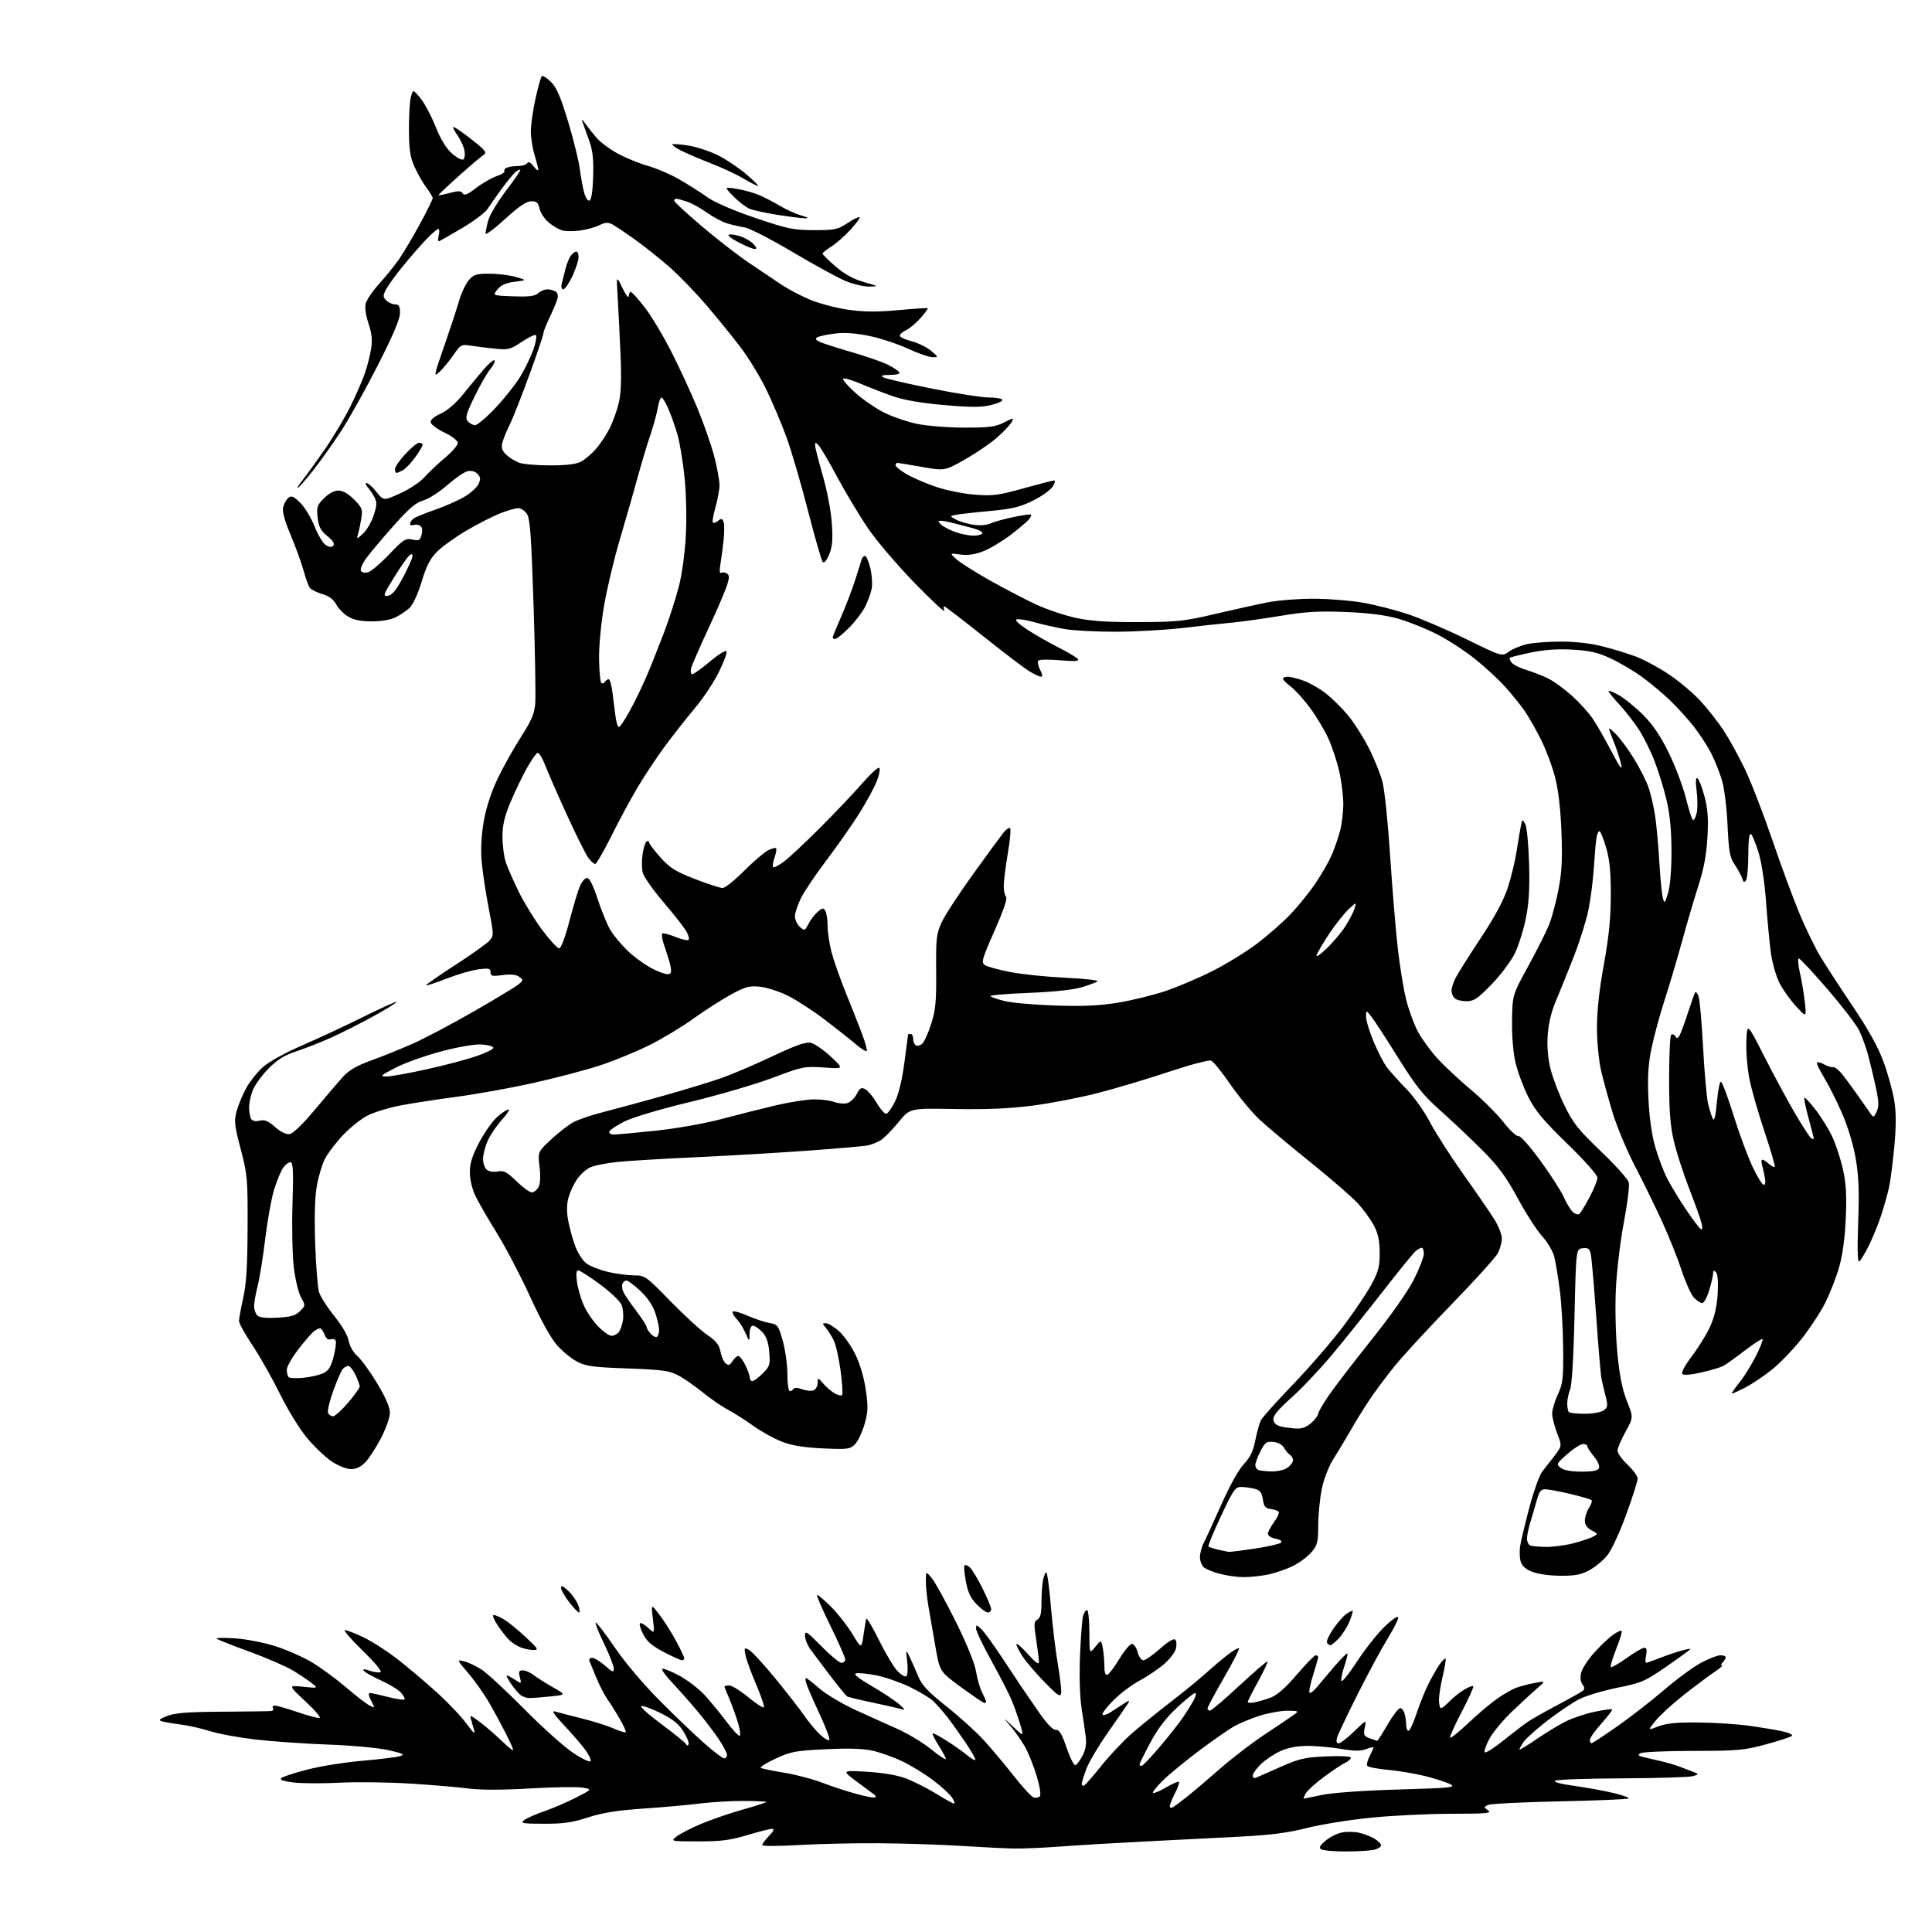 <?xml version="1.0" encoding="UTF-8" standalone="no"?>
<svg 
  version="1.1" 
  xmlns="http://www.w3.org/2000/svg" 
  xmlns:xlink="http://www.w3.org/1999/xlink" 
  xmlns:svg="http://www.w3.org/2000/svg"
  xmlns:rdf="http://www.w3.org/1999/02/22-rdf-syntax-ns#"
  xmlns:cc="http://creativecommons.org/ns#"
  xmlns:dc="http://purl.org/dc/elements/1.1/"
  viewBox="0 0 768 768"
  width="768"
  height="768"
>
<style>svg {background-color: white; }</style>"
<path stroke="none" fill="black" fill-rule="evenodd" d="M534.62,735.98C530.16,735.98 525.91,735.59 525.18,735.13C524.18,734.50 524.62,733.66 526.96,731.69C528.66,730.25 531.59,728.79 533.45,728.44C535.32,728.09 538.34,728.13 540.17,728.52C542.00,728.91 544.74,729.95 546.25,730.83C547.76,731.71 549.00,732.95 549.00,733.59C549.00,734.23 547.59,735.03 545.88,735.38C544.16,735.72 539.09,735.99 534.62,735.98zM403.00,734.82C399.43,734.75 389.98,734.28 382.00,733.77C374.02,733.26 359.40,732.79 349.50,732.72C339.60,732.65 325.09,732.98 317.25,733.44C309.41,733.90 303.00,733.90 303.00,733.44C303.00,732.99 304.21,731.35 305.69,729.80C307.59,727.82 307.93,727.00 306.86,727.00C306.03,727.00 301.59,728.12 297.00,729.50C290.24,731.52 286.54,732.00 277.57,731.98C266.50,731.96 266.50,731.96 269.00,730.00C270.38,728.92 274.77,726.66 278.76,724.99C282.75,723.31 290.28,720.74 295.48,719.27C300.69,717.81 304.80,716.47 304.62,716.29C304.45,716.11 300.40,715.94 295.64,715.90C290.87,715.87 283.04,716.33 278.24,716.92C273.43,717.52 263.20,718.44 255.50,718.96C245.23,719.67 239.42,720.60 233.71,722.46C227.50,724.49 223.96,724.99 216.21,724.97C207.56,724.94 206.71,724.78 208.40,723.50C209.44,722.71 213.04,721.13 216.40,719.98C219.75,718.84 225.41,716.40 228.97,714.57C235.44,711.25 235.44,711.25 231.47,710.60C229.29,710.25 219.89,710.40 210.58,710.94C199.83,711.57 191.09,711.59 186.58,710.99C182.69,710.47 172.34,709.59 163.58,709.03C154.83,708.47 141.99,708.30 135.06,708.65C128.12,709.00 119.82,708.96 116.61,708.56C112.77,708.08 111.11,707.49 111.76,706.84C112.30,706.30 116.96,704.77 122.12,703.44C127.28,702.10 137.12,700.53 144.00,699.94C150.88,699.34 157.62,698.51 159.00,698.10C161.10,697.46 160.39,697.08 154.50,695.73C150.48,694.81 140.26,693.86 130.51,693.50C121.17,693.16 108.12,692.25 101.51,691.48C94.91,690.71 86.80,689.22 83.50,688.16C80.20,687.11 75.03,685.94 72.00,685.55C68.97,685.17 65.60,684.60 64.50,684.28C62.85,683.80 63.19,683.43 66.50,682.12C69.59,680.89 74.60,680.51 88.50,680.43C98.40,680.37 107.09,680.25 107.81,680.16C108.53,680.07 108.84,679.55 108.50,679.00C108.16,678.45 108.50,678.00 109.27,678.00C110.03,678.00 113.96,679.12 118.00,680.50C122.04,681.88 126.06,682.98 126.93,682.95C127.84,682.93 125.55,680.16 121.50,676.40C114.50,669.89 114.50,669.89 120.50,670.51C126.50,671.13 126.50,671.13 124.02,669.14C122.65,668.04 119.26,665.76 116.49,664.08C113.71,662.40 105.87,659.00 99.06,656.52C92.26,654.05 86.43,651.74 86.10,651.38C85.77,651.02 89.10,650.98 93.50,651.28C97.90,651.58 105.10,652.98 109.50,654.39C113.90,655.80 120.36,658.65 123.87,660.72C127.37,662.80 133.44,667.24 137.37,670.59C141.29,673.94 145.54,677.24 146.81,677.91C149.12,679.14 149.12,679.14 147.53,676.07C146.49,674.05 146.34,673.00 147.08,673.00C147.70,673.00 150.91,673.70 154.22,674.56C157.52,675.41 160.47,675.86 160.77,675.56C161.07,675.26 160.46,674.05 159.41,672.87C158.36,671.69 154.74,669.48 151.37,667.96C147.99,666.43 144.94,664.71 144.58,664.13C144.13,663.40 144.83,663.39 146.94,664.13C148.60,664.71 150.53,664.97 151.23,664.72C151.99,664.45 149.12,660.98 144.13,656.13C139.53,651.66 136.38,648.00 137.13,648.00C137.88,648.00 141.20,649.29 144.50,650.86C147.80,652.43 153.88,656.34 158.00,659.53C162.12,662.73 169.25,668.75 173.82,672.92C178.40,677.09 183.74,682.75 185.68,685.50C187.67,688.31 188.95,689.52 188.61,688.25C188.27,687.01 187.69,684.99 187.32,683.75C186.67,681.60 186.82,681.63 190.57,684.40C192.73,685.99 196.64,689.35 199.25,691.86C201.86,694.37 204.00,696.08 204.00,695.66C204.00,695.23 202.71,692.33 201.13,689.19C199.55,686.06 196.63,680.65 194.64,677.17C192.65,673.69 188.88,668.33 186.26,665.26C181.50,659.67 181.50,659.67 184.50,660.40C186.15,660.80 189.30,662.29 191.50,663.72C193.70,665.16 201.35,672.25 208.50,679.48C215.65,686.72 224.41,694.55 227.98,696.89C231.67,699.32 234.61,700.67 234.82,700.04C235.02,699.43 233.93,697.26 232.39,695.22C230.84,693.17 227.09,688.85 224.04,685.62C220.48,681.84 219.21,679.94 220.50,680.32C221.60,680.64 226.32,681.86 231.00,683.03C235.68,684.19 241.48,686.02 243.90,687.09C246.33,688.15 248.50,688.83 248.74,688.59C248.98,688.35 247.92,685.98 246.39,683.33C244.86,680.67 242.65,677.15 241.47,675.50C240.30,673.85 238.32,670.02 237.08,667.00C235.84,663.98 234.59,660.94 234.30,660.25C234.02,659.56 234.49,659.00 235.36,659.00C236.22,659.00 238.52,660.40 240.47,662.10C243.52,664.79 244.00,664.95 244.00,663.30C244.00,662.25 242.22,657.71 240.04,653.20C237.86,648.69 236.42,645.00 236.85,645.00C237.27,645.00 240.71,649.52 244.48,655.05C248.55,661.00 255.90,669.66 262.51,676.30C268.66,682.46 276.64,690.09 280.26,693.25C283.87,696.41 287.32,699.00 287.91,699.00C288.51,699.00 289.00,698.37 289.00,697.60C289.00,696.83 287.45,693.90 285.56,691.10C283.67,688.29 279.75,683.18 276.85,679.74C273.95,676.31 269.56,671.37 267.10,668.77C264.64,666.17 262.90,663.77 263.24,663.43C263.58,663.09 266.58,664.26 269.92,666.04C273.25,667.81 277.89,671.38 280.24,673.97C282.58,676.55 286.41,681.22 288.74,684.33C291.08,687.45 293.42,690.00 293.94,690.00C294.47,690.00 294.23,687.77 293.40,684.98C292.58,682.21 291.03,677.90 289.95,675.39C288.88,672.89 288.00,670.65 288.00,670.42C288.00,670.19 288.85,670.00 289.89,670.00C290.92,670.00 294.31,672.09 297.41,674.64C300.51,677.20 303.31,679.02 303.64,678.70C303.96,678.37 302.60,674.33 300.62,669.71C298.64,665.09 296.72,659.84 296.36,658.04C295.75,654.98 295.83,654.84 297.76,655.87C298.89,656.48 303.60,661.59 308.22,667.24C312.84,672.88 318.02,679.52 319.71,682.00C321.41,684.48 324.19,687.82 325.89,689.43C327.59,691.04 329.28,692.05 329.65,691.69C330.01,691.32 328.27,686.63 325.76,681.26C323.26,675.89 320.91,670.49 320.54,669.25C320.17,668.01 320.09,667.00 320.37,667.00C320.65,667.00 323.04,668.87 325.68,671.16C328.32,673.44 334.54,677.18 339.49,679.47C344.45,681.76 352.01,685.18 356.30,687.07C360.59,688.95 366.78,692.66 370.05,695.30C373.32,697.93 376.00,699.71 376.00,699.24C376.00,698.77 374.66,696.28 373.02,693.70C371.38,691.11 370.40,689.00 370.83,689.00C371.26,689.00 373.83,690.41 376.55,692.13C379.27,693.85 382.79,696.34 384.38,697.67C385.96,699.00 387.46,699.87 387.72,699.62C387.97,699.36 386.26,696.31 383.91,692.83C381.56,689.35 378.26,684.72 376.57,682.55C374.88,680.38 372.38,677.54 371.00,676.23C369.62,674.93 365.35,672.36 361.50,670.52C357.65,668.69 351.75,666.65 348.40,665.99C345.04,665.33 341.44,664.96 340.40,665.16C339.06,665.42 340.87,666.92 346.50,670.21C350.90,672.78 355.85,676.07 357.50,677.52C359.67,679.43 359.95,679.97 358.50,679.48C357.40,679.11 352.25,677.92 347.06,676.84C341.86,675.76 337.22,674.64 336.74,674.34C336.26,674.04 333.31,670.44 330.18,666.34C327.06,662.23 323.49,657.49 322.25,655.79C321.01,654.09 320.00,651.59 320.00,650.23C320.00,648.03 320.70,648.48 326.49,654.38C330.06,658.02 333.66,661.00 334.49,661.00C335.32,661.00 336.00,660.39 336.00,659.64C336.00,658.89 333.31,652.81 330.03,646.14C326.74,639.46 324.41,634.00 324.84,634.00C325.28,634.00 327.77,636.14 330.39,638.75C333.01,641.36 336.79,646.20 338.81,649.50C342.46,655.50 342.46,655.50 343.25,650.00C343.68,646.98 344.18,644.05 344.37,643.50C344.55,642.95 346.83,646.77 349.42,652.00C352.01,657.23 355.29,662.72 356.72,664.21C358.14,665.71 359.74,666.66 360.26,666.34C360.80,666.00 360.97,663.50 360.64,660.62C360.06,655.57 360.08,655.54 361.52,658.50C362.33,660.15 363.86,663.61 364.93,666.18C366.48,669.93 368.73,672.34 376.21,678.30C381.35,682.39 387.99,688.39 390.95,691.62C393.92,694.85 399.24,701.18 402.77,705.68C406.30,710.18 409.90,714.13 410.76,714.46C411.63,714.79 412.76,714.64 413.29,714.11C413.89,713.51 413.44,710.48 412.04,705.83C410.83,701.80 408.72,696.57 407.35,694.21C405.99,691.85 403.46,688.25 401.74,686.21C398.61,682.50 398.61,682.50 402.81,686.46C407.02,690.42 407.02,690.42 405.46,685.19C404.61,682.31 403.04,677.93 401.98,675.45C400.92,672.97 397.34,666.04 394.02,660.04C390.71,654.05 388.00,648.36 388.00,647.42C388.00,645.80 388.13,645.81 389.98,647.49C391.07,648.47 394.82,653.60 398.31,658.89C401.80,664.18 405.29,669.45 406.08,670.62C406.86,671.78 409.84,676.12 412.71,680.26C416.15,685.23 418.53,687.74 419.71,687.65C421.08,687.53 422.09,689.21 423.99,694.75C425.35,698.74 426.93,701.87 427.49,701.69C428.04,701.52 429.31,699.83 430.30,697.94C431.54,695.59 431.95,693.23 431.61,690.50C431.33,688.30 430.58,683.12 429.94,679.00C429.24,674.46 429.00,666.17 429.33,658.00C429.63,650.58 430.18,643.49 430.56,642.25C430.93,641.01 431.63,640.00 432.12,640.00C432.60,640.00 433.02,643.94 433.04,648.75C433.07,657.50 433.07,657.50 435.39,654.66C437.71,651.82 437.71,651.82 438.36,655.04C438.71,656.80 439.00,660.03 439.00,662.21C439.00,664.81 439.41,666.03 440.18,665.77C440.83,665.56 442.98,662.71 444.96,659.44C446.93,656.17 449.18,653.50 449.96,653.50C450.74,653.50 451.75,654.96 452.22,656.75C452.68,658.54 453.70,660.00 454.50,660.00C455.29,660.00 458.25,657.94 461.09,655.42C464.28,652.59 466.60,651.20 467.18,651.78C467.69,652.29 467.81,653.91 467.44,655.37C467.07,656.84 464.91,659.64 462.64,661.59C460.36,663.54 455.98,666.48 452.91,668.12C449.83,669.77 445.13,673.32 442.47,676.03C439.80,678.74 437.92,681.25 438.28,681.61C438.64,681.97 440.08,681.53 441.47,680.64C442.86,679.74 445.21,678.22 446.68,677.27C448.87,675.85 449.19,675.82 448.43,677.07C447.92,677.92 444.41,683.00 440.63,688.37C436.85,693.74 432.91,700.36 431.88,703.08C430.85,705.80 430.00,708.50 430.00,709.09C430.00,709.68 430.39,710.02 430.87,709.83C431.35,709.65 434.52,706.03 437.91,701.80C441.31,697.56 446.88,691.68 450.29,688.74C453.71,685.79 460.55,680.26 465.50,676.45C470.45,672.63 476.75,667.48 479.50,665.00C482.25,662.51 486.20,659.18 488.28,657.60C490.35,656.02 492.27,654.94 492.54,655.21C492.81,655.48 490.10,660.77 486.51,666.97C482.93,673.18 480.00,678.65 480.00,679.13C480.00,679.61 480.45,680.00 481.00,680.00C481.55,680.00 486.81,675.52 492.70,670.04C498.59,664.56 503.60,660.27 503.82,660.49C504.05,660.72 502.38,664.28 500.12,668.40C497.85,672.53 496.00,676.20 496.00,676.57C496.00,676.93 497.24,676.99 498.75,676.71C500.26,676.42 503.17,675.56 505.22,674.78C507.70,673.85 511.12,670.82 515.50,665.69C519.11,661.46 522.50,658.00 523.03,658.00C523.56,658.00 523.99,658.34 523.99,658.75C523.98,659.16 523.07,662.38 521.97,665.90C520.87,669.42 520.23,672.57 520.57,672.90C520.90,673.23 522.28,672.15 523.64,670.50C524.99,668.85 528.16,665.11 530.66,662.19C533.17,659.28 535.40,657.06 535.61,657.28C535.82,657.49 535.28,659.76 534.41,662.31C533.54,664.87 533.00,667.51 533.22,668.17C533.45,668.84 536.21,665.42 539.37,660.57C542.53,655.73 547.43,649.51 550.26,646.75C553.09,643.99 555.58,642.24 555.79,642.86C555.99,643.48 554.15,647.25 551.68,651.24C549.22,655.23 543.81,665.25 539.67,673.50C535.53,681.75 531.85,689.51 531.50,690.75C531.08,692.24 531.30,693.00 532.15,693.00C532.85,693.00 535.63,690.86 538.32,688.25C543.20,683.50 543.20,683.50 542.52,686.74C541.92,689.62 542.14,690.10 544.49,690.99C545.94,691.55 547.28,692.00 547.47,692.00C547.66,692.00 549.52,689.08 551.61,685.50C553.70,681.92 555.94,679.00 556.59,679.00C557.24,679.00 558.04,680.01 558.37,681.25C558.70,682.49 558.98,684.51 558.99,685.75C558.99,686.99 559.41,688.00 559.92,688.00C560.42,688.00 561.84,684.96 563.06,681.25C564.28,677.54 566.40,672.25 567.77,669.50C569.14,666.75 571.15,663.24 572.24,661.69C573.33,660.15 574.40,659.07 574.63,659.30C574.86,659.53 574.37,662.59 573.54,666.11C572.71,669.62 572.02,673.96 572.01,675.75C572.01,677.54 572.37,679.00 572.83,679.00C573.28,679.00 574.73,677.85 576.06,676.44C577.38,675.03 579.96,672.95 581.79,671.82C583.61,670.70 585.34,670.01 585.63,670.29C585.91,670.58 583.85,675.19 581.03,680.53C578.22,685.88 576.15,690.48 576.44,690.77C576.72,691.05 580.06,688.36 583.86,684.77C587.66,681.19 592.81,676.85 595.31,675.13C597.80,673.41 601.12,671.52 602.67,670.93C604.23,670.34 607.52,669.47 610.00,669.01C614.50,668.16 614.50,668.16 611.00,671.18C609.07,672.84 604.56,677.00 600.97,680.44C597.38,683.88 593.34,688.76 592.00,691.29C590.66,693.82 589.87,696.20 590.25,696.58C590.63,696.96 593.99,694.82 597.72,691.81C601.45,688.80 605.85,685.44 607.50,684.33C609.15,683.23 614.55,680.18 619.50,677.57C624.45,674.95 628.91,672.43 629.41,671.95C629.95,671.44 629.81,670.48 629.07,669.58C628.30,668.66 628.08,666.93 628.49,665.07C628.85,663.41 631.18,659.79 633.66,657.03C636.14,654.27 639.51,651.06 641.14,649.90C642.78,648.73 644.35,648.01 644.63,648.29C644.91,648.58 643.94,651.81 642.47,655.47C641.01,659.14 640.05,662.38 640.34,662.67C640.63,662.96 643.45,661.36 646.60,659.10C649.75,656.85 652.92,655.00 653.64,655.00C654.56,655.00 654.77,655.89 654.35,658.00C654.02,659.65 654.01,661.00 654.34,661.00C654.66,661.00 657.08,660.15 659.71,659.11C662.35,658.08 666.19,656.76 668.25,656.20C670.31,655.63 672.00,655.32 672.00,655.50C672.00,655.69 667.79,658.76 662.64,662.33C653.87,668.40 652.62,668.94 642.89,670.91C637.18,672.07 630.33,674.13 627.69,675.49C625.04,676.85 619.33,680.71 615.00,684.06C610.68,687.41 606.43,691.22 605.57,692.54C604.71,693.85 604.00,695.17 604.00,695.46C604.00,695.75 606.99,693.94 610.65,691.43C614.31,688.93 619.53,685.75 622.27,684.36C625.00,682.98 630.20,681.23 633.83,680.47C637.45,679.71 640.61,679.28 640.84,679.50C641.07,679.73 639.17,682.24 636.63,685.07C634.08,687.90 632.00,690.84 632.00,691.61C632.00,692.37 632.27,693.00 632.61,693.00C632.94,693.00 637.50,690.01 642.73,686.36C647.97,682.71 656.36,676.19 661.38,671.88C666.39,667.56 673.04,662.67 676.14,661.01C679.24,659.36 682.73,658.00 683.89,658.00C685.05,658.00 686.00,658.36 686.00,658.80C686.00,659.24 685.46,660.14 684.80,660.80C684.14,661.46 684.02,662.00 684.53,662.00C685.04,662.00 683.67,663.20 681.48,664.67C679.29,666.13 673.83,670.22 669.35,673.75C664.87,677.27 659.80,681.91 658.09,684.04C654.97,687.92 654.97,687.92 659.23,686.26C662.40,685.03 666.46,684.63 675.00,684.71C681.33,684.77 690.33,685.34 695.00,685.98C699.67,686.62 705.68,687.61 708.35,688.18C711.01,688.74 712.81,689.57 712.35,690.02C711.88,690.46 707.23,691.99 702.00,693.41C693.32,695.78 690.83,696.00 673.00,696.01C662.27,696.02 652.85,696.44 652.05,696.95C650.93,697.65 651.27,698.01 653.55,698.53C655.17,698.90 658.30,699.63 660.50,700.15C662.70,700.67 665.62,701.51 667.00,702.02C668.38,702.53 670.85,703.47 672.50,704.11C675.50,705.28 675.50,705.28 673.00,706.04C671.62,706.46 659.02,706.85 645.00,706.92C630.98,706.98 618.91,707.40 618.20,707.86C617.40,708.36 620.29,709.15 625.70,709.90C630.54,710.56 637.54,711.83 641.25,712.72C644.97,713.60 647.74,714.59 647.42,714.91C647.10,715.24 634.84,715.75 620.17,716.06C605.50,716.37 592.65,717.00 591.61,717.47C589.78,718.29 589.78,718.37 591.55,719.66C593.11,720.80 590.92,721.00 576.94,721.00C567.90,721.01 553.52,721.70 545.00,722.56C536.48,723.41 525.00,725.26 519.50,726.66C512.11,728.56 505.19,729.45 493.00,730.09C483.93,730.57 467.05,731.43 455.50,732.00C443.95,732.58 428.88,733.48 422.00,733.99C415.12,734.51 406.57,734.89 403.00,734.82zM466.25,718.40C466.94,718.01 469.52,716.08 472.00,714.11C474.48,712.14 480.35,707.15 485.06,703.02C489.77,698.88 497.87,692.69 503.06,689.26C508.25,685.83 513.40,682.36 514.50,681.55C516.36,680.19 516.18,680.09 511.86,680.04C509.30,680.02 504.35,680.90 500.86,681.99C497.36,683.09 492.66,685.05 490.41,686.34C488.16,687.64 481.99,691.94 476.70,695.90C471.41,699.86 464.99,705.13 462.44,707.61C459.88,710.10 458.04,712.38 458.35,712.68C458.66,712.99 460.99,712.02 463.53,710.53C466.08,709.04 468.38,708.04 468.65,708.31C468.92,708.59 468.21,710.63 467.07,712.86C465.93,715.09 465.00,717.41 465.00,718.02C465.00,718.62 465.56,718.80 466.25,718.40zM379.27,716.96C379.70,716.98 379.32,715.89 378.42,714.52C377.53,713.16 374.03,709.99 370.65,707.47C367.27,704.95 361.80,701.61 358.50,700.06C355.20,698.51 350.05,696.67 347.06,695.97C343.26,695.09 337.58,694.90 328.28,695.35C316.21,695.93 314.32,696.28 308.37,699.06C304.76,700.75 302.05,702.39 302.37,702.70C302.68,703.01 306.74,703.88 311.38,704.62C316.03,705.36 322.91,707.15 326.67,708.59C330.43,710.04 336.61,712.07 340.42,713.11C344.22,714.15 347.56,714.77 347.84,714.50C348.11,714.22 348.15,713.86 347.92,713.69C347.69,713.52 344.57,711.20 341.00,708.54C334.50,703.71 334.50,703.71 344.57,704.30C350.99,704.68 356.61,705.64 360.07,706.94C363.06,708.06 368.43,710.77 372.00,712.96C375.57,715.14 378.85,716.95 379.27,716.96zM518.22,715.00C518.37,715.00 521.65,714.34 525.50,713.52C529.72,712.64 541.79,711.78 555.87,711.36C576.65,710.75 578.94,710.52 576.58,709.29C575.13,708.53 570.69,707.08 566.72,706.07C562.75,705.07 556.02,703.93 551.76,703.54C547.50,703.15 543.77,702.43 543.47,701.94C543.16,701.46 543.61,699.72 544.46,698.08C545.31,696.44 546.00,694.89 546.00,694.64C546.00,694.38 544.66,694.68 543.03,695.30C540.81,696.13 538.28,696.11 533.01,695.21C529.13,694.54 523.16,694.01 519.73,694.02C515.65,694.04 511.95,694.74 509.00,696.08C506.52,697.20 503.04,699.53 501.25,701.25C499.46,702.98 498.00,705.03 498.00,705.80C498.00,706.58 498.56,706.98 499.25,706.69C499.94,706.40 504.32,704.46 509.00,702.39C516.50,699.06 518.65,698.57 527.25,698.19C533.08,697.94 537.00,698.15 537.00,698.72C537.00,699.25 535.99,700.15 534.75,700.72C533.51,701.29 529.71,703.82 526.31,706.33C522.91,708.85 519.63,711.83 519.02,712.95C518.42,714.08 518.06,715.00 518.22,715.00zM453.77,702.00C454.20,702.00 457.46,698.59 461.01,694.41C464.56,690.24 468.74,684.95 470.28,682.66C471.83,680.37 473.76,677.26 474.58,675.75C475.39,674.24 475.61,673.00 475.06,673.00C474.52,673.00 471.24,675.65 467.79,678.88C463.47,682.93 460.17,687.26 457.25,692.75C454.91,697.14 453.00,701.02 453.00,701.37C453.00,701.72 453.35,702.00 453.77,702.00zM273.74,693.27C273.95,692.65 272.98,690.35 271.60,688.16C269.76,685.25 267.32,683.30 262.60,680.98C259.04,679.22 255.59,677.97 254.94,678.19C254.28,678.41 257.84,681.62 262.83,685.32C267.83,689.03 272.25,692.59 272.64,693.23C273.17,694.08 273.47,694.09 273.74,693.27zM391.25,676.94C390.84,676.90 386.69,674.08 382.02,670.67C373.55,664.47 373.55,664.47 371.83,654.48C370.88,648.99 369.64,641.80 369.06,638.50C368.49,635.20 368.03,630.70 368.04,628.50C368.07,624.50 368.07,624.50 370.45,627.41C371.76,629.01 376.05,636.80 379.98,644.73C384.36,653.57 387.47,661.21 388.00,664.50C388.48,667.44 389.57,671.21 390.44,672.87C391.30,674.54 392.00,676.15 392.00,676.45C392.00,676.75 391.66,676.97 391.25,676.94zM210.54,675.00C209.36,675.00 207.69,674.44 206.85,673.75C206.00,673.06 204.31,671.04 203.09,669.25C201.86,667.46 201.14,666.00 201.47,666.00C201.80,666.00 203.25,666.78 204.70,667.72C207.33,669.45 207.33,669.45 206.65,666.72C206.08,664.48 206.29,664.00 207.85,664.00C208.88,664.00 210.80,664.83 212.12,665.85C213.43,666.87 216.88,669.06 219.78,670.71C225.07,673.71 225.07,673.71 218.89,674.35C215.49,674.71 211.73,675.00 210.54,675.00zM421.82,673.02C421.55,674.77 420.57,674.14 415.34,668.79C411.95,665.33 408.02,660.75 406.59,658.61C405.17,656.47 404.02,654.22 404.04,653.61C404.07,653.00 406.09,654.74 408.54,657.47C411.62,660.91 413.00,661.89 413.00,660.66C413.00,659.68 412.50,655.69 411.90,651.79C410.94,645.58 411.00,644.58 412.40,643.80C413.58,643.13 414.00,641.38 414.00,637.08C414.00,633.87 414.28,629.84 414.62,628.12C414.97,626.41 415.55,625.00 415.92,625.00C416.29,625.00 417.12,631.19 417.76,638.75C418.40,646.31 419.65,656.65 420.53,661.73C421.42,666.80 422.00,671.88 421.82,673.02zM271.09,660.00C270.59,660.00 267.36,658.54 263.93,656.75C259.26,654.32 257.18,652.54 255.72,649.70C254.64,647.62 254.04,645.63 254.38,645.28C254.73,644.94 256.19,645.75 257.63,647.08C260.25,649.50 260.25,649.50 259.53,643.50C258.81,637.50 258.81,637.50 262.22,642.00C264.10,644.48 267.07,649.17 268.82,652.43C270.57,655.69 272.00,658.73 272.00,659.18C272.00,659.63 271.59,660.00 271.09,660.00zM212.00,655.90C210.62,655.88 208.38,655.43 207.02,654.88C205.66,654.34 203.71,653.14 202.68,652.21C201.66,651.29 199.53,648.61 197.95,646.27C196.30,643.83 195.59,642.00 196.28,642.00C196.95,642.01 198.85,642.83 200.50,643.84C202.15,644.84 205.97,647.98 209.00,650.80C213.99,655.45 214.27,655.92 212.00,655.90zM528.87,654.00C528.46,654.00 527.84,653.55 527.51,653.01C527.17,652.46 528.27,650.01 529.96,647.55C531.65,645.10 534.01,642.40 535.21,641.57C536.40,640.73 537.52,640.19 537.70,640.37C537.88,640.55 537.30,642.45 536.42,644.60C535.54,646.74 533.65,649.74 532.22,651.25C530.79,652.76 529.29,654.00 528.87,654.00zM230.16,641.00C229.76,641.00 227.98,639.12 226.21,636.82C224.45,634.52 223.00,631.96 223.00,631.13C223.00,630.09 223.91,630.50 225.95,632.45C227.57,634.01 229.35,636.57 229.90,638.14C230.45,639.71 230.57,641.00 230.16,641.00zM392.70,641.00C391.98,641.00 389.96,639.52 388.20,637.71C385.84,635.27 384.73,632.90 383.94,628.61C383.35,625.42 383.11,622.56 383.41,622.26C383.71,621.96 384.63,622.28 385.46,622.97C386.29,623.66 388.55,627.38 390.49,631.25C392.42,635.11 394.00,638.88 394.00,639.63C394.00,640.39 393.41,641.00 392.70,641.00zM494.20,626.93C491.62,626.90 487.39,626.30 484.81,625.60C482.22,624.91 479.41,623.76 478.56,623.05C477.70,622.34 477.00,620.50 477.00,618.96C477.00,617.42 477.67,614.89 478.49,613.33C479.31,611.77 482.48,604.88 485.54,598.00C488.86,590.53 492.44,584.09 494.45,582.00C496.95,579.39 498.12,576.97 499.02,572.50C499.68,569.20 500.69,565.60 501.27,564.50C501.84,563.40 507.67,556.91 514.23,550.08C520.78,543.25 529.68,532.94 534.01,527.17C538.34,521.41 543.37,513.95 545.18,510.59C547.94,505.47 548.46,503.47 548.45,498.00C548.43,493.19 547.83,490.37 546.14,487.15C544.89,484.76 541.98,480.77 539.69,478.28C537.40,475.80 529.02,468.53 521.06,462.13C513.10,455.73 504.02,448.13 500.89,445.23C497.76,442.33 492.46,435.97 489.12,431.10C485.78,426.22 482.32,421.95 481.43,421.61C480.54,421.27 472.99,423.27 464.66,426.05C456.32,428.84 443.65,432.63 436.50,434.47C429.35,436.32 417.65,438.58 410.50,439.50C401.33,440.68 392.23,441.08 379.61,440.85C361.71,440.52 361.71,440.52 357.23,446.01C354.77,449.03 351.61,452.25 350.23,453.17C348.84,454.08 346.31,455.08 344.60,455.38C342.90,455.68 332.05,456.62 320.50,457.45C308.95,458.29 289.15,459.44 276.50,460.02C263.85,460.60 249.87,461.44 245.44,461.89C241.00,462.34 236.07,463.34 234.48,464.11C232.88,464.87 230.54,467.03 229.29,468.90C228.03,470.77 226.53,474.05 225.95,476.18C225.25,478.77 225.23,481.78 225.88,485.28C226.41,488.15 227.67,492.70 228.67,495.40C229.68,498.09 231.68,501.17 233.13,502.25C234.57,503.32 238.39,504.83 241.63,505.59C244.86,506.35 249.53,506.97 252.00,506.98C256.39,506.99 256.76,507.25 266.51,517.25C272.01,522.89 278.59,528.91 281.13,530.64C284.68,533.05 285.89,534.58 286.39,537.29C286.76,539.22 287.69,541.33 288.47,541.98C289.60,542.91 290.15,542.72 291.18,541.08C291.90,539.93 292.94,539.01 293.49,539.02C294.05,539.04 295.29,540.63 296.25,542.57C297.21,544.50 298.00,546.74 298.00,547.54C298.00,548.34 298.48,549.00 299.08,549.00C299.67,549.00 301.52,547.63 303.20,545.96C306.00,543.15 306.21,542.49 305.79,537.45C305.46,533.52 304.68,531.28 302.99,529.49C301.71,528.12 300.05,527.00 299.33,527.00C298.50,527.00 297.99,528.24 297.96,530.25C297.92,533.50 297.92,533.50 296.41,530.01C295.57,528.09 293.94,525.50 292.78,524.26C291.61,523.02 290.95,521.72 291.30,521.37C291.65,521.02 294.32,521.76 297.22,523.03C300.12,524.30 304.03,525.60 305.91,525.92C309.13,526.47 309.42,526.87 311.16,533.00C312.17,536.58 312.99,542.54 313.00,546.25C313.00,549.96 313.42,553.00 313.94,553.00C314.46,553.00 315.14,552.59 315.45,552.09C315.78,551.55 317.18,551.62 318.86,552.25C320.42,552.84 322.45,553.04 323.35,552.69C324.26,552.35 325.01,551.04 325.03,549.78C325.06,547.51 325.07,547.51 327.39,550.14C328.66,551.59 330.71,553.31 331.94,553.97C333.17,554.62 334.44,554.90 334.76,554.57C335.09,554.24 334.81,549.88 334.15,544.87C333.48,539.87 332.22,534.36 331.35,532.64C330.47,530.91 329.07,528.71 328.22,527.75C326.84,526.17 326.85,526.00 328.31,526.00C329.20,526.00 331.51,527.39 333.44,529.09C335.38,530.78 338.32,534.95 339.99,538.34C341.86,542.16 343.45,547.54 344.16,552.50C345.15,559.38 345.07,561.31 343.62,566.29C342.68,569.47 340.98,573.02 339.84,574.16C337.92,576.08 336.92,576.21 327.13,575.76C319.58,575.41 314.87,574.65 310.88,573.11C307.79,571.93 302.67,569.10 299.50,566.83C296.33,564.56 291.73,561.63 289.27,560.33C286.82,559.02 282.30,555.91 279.23,553.41C276.16,550.91 271.81,547.89 269.57,546.71C266.07,544.86 263.26,544.48 249.50,543.98C235.72,543.49 232.93,543.11 229.37,541.25C227.10,540.06 223.50,537.10 221.37,534.68C218.99,531.98 214.88,524.54 210.71,515.39C206.97,507.20 200.99,495.77 197.41,490.00C193.83,484.23 189.97,477.52 188.84,475.09C187.66,472.59 186.77,468.65 186.77,465.96C186.77,462.43 187.72,459.42 190.51,454.11C192.57,450.19 195.79,445.64 197.66,443.99C199.54,442.35 201.56,441.00 202.15,441.00C202.75,441.00 201.56,442.85 199.52,445.11C197.47,447.38 194.96,451.09 193.92,453.36C192.89,455.64 192.03,458.91 192.02,460.63C192.01,462.35 192.68,464.32 193.50,465.00C194.36,465.72 196.22,466.01 197.86,465.68C200.26,465.20 201.44,465.81 205.29,469.55C207.80,472.00 210.55,474.00 211.40,474.00C212.24,474.00 213.43,473.06 214.05,471.90C214.77,470.57 214.92,467.65 214.48,463.84C213.79,457.88 213.79,457.88 219.14,452.88C222.09,450.14 226.11,447.04 228.09,446.01C230.06,444.97 235.46,443.16 240.09,441.99C244.71,440.81 255.48,437.89 264.01,435.49C272.54,433.09 282.89,429.93 287.01,428.47C291.13,427.00 300.19,423.13 307.14,419.85C316.88,415.27 320.40,414.06 322.46,414.58C323.93,414.95 327.47,417.42 330.32,420.08C335.50,424.91 335.50,424.91 327.50,424.35C319.80,423.82 319.04,423.97 307.20,428.43C300.44,430.98 285.63,435.31 274.30,438.05C262.22,440.97 251.40,444.20 248.15,445.84C245.11,447.39 242.44,449.18 242.23,449.82C242.01,450.48 242.77,451.00 243.95,451.00C245.11,451.00 252.58,450.32 260.54,449.48C268.95,448.60 279.96,446.65 286.77,444.84C293.22,443.13 303.00,440.66 308.50,439.37C314.00,438.08 320.83,437.02 323.68,437.01C326.54,437.01 330.12,437.47 331.65,438.06C333.17,438.64 335.44,438.85 336.69,438.54C337.94,438.23 339.66,436.62 340.52,434.97C341.82,432.44 342.37,432.13 344.00,433.00C345.07,433.57 347.13,436.07 348.59,438.56C350.05,441.05 351.75,442.93 352.37,442.75C352.99,442.56 354.53,440.37 355.78,437.87C357.22,434.99 358.59,429.32 359.51,422.41C360.31,416.41 360.97,411.39 360.98,411.25C360.99,411.11 361.45,411.00 362.00,411.00C362.55,411.00 363.00,411.87 363.00,412.94C363.00,414.01 363.47,415.17 364.04,415.53C364.62,415.88 365.74,415.63 366.54,414.97C367.34,414.30 368.95,410.78 370.12,407.13C371.92,401.53 372.23,398.25 372.14,386.06C372.03,372.88 372.23,371.19 374.37,366.56C375.66,363.78 381.26,355.20 386.81,347.50C392.36,339.80 397.79,332.38 398.88,331.01C399.97,329.65 401.17,328.83 401.54,329.21C401.91,329.58 401.49,334.13 400.61,339.32C399.72,344.50 399.00,350.29 399.00,352.17C399.00,354.06 399.42,356.03 399.94,356.55C400.54,357.15 398.83,362.13 395.36,369.95C390.39,381.17 390.00,382.53 391.48,383.61C392.38,384.26 397.03,385.54 401.81,386.44C406.59,387.34 416.48,388.35 423.79,388.69C431.11,389.03 436.73,389.65 436.29,390.07C435.86,390.48 433.02,391.55 430.00,392.45C426.51,393.49 418.74,394.31 408.71,394.70C400.02,395.04 393.27,395.63 393.71,396.02C394.14,396.41 396.75,397.29 399.50,397.97C402.25,398.65 411.25,399.43 419.50,399.71C430.65,400.08 437.05,399.78 444.46,398.57C449.93,397.67 458.34,395.61 463.15,394.00C467.95,392.39 476.34,388.84 481.79,386.10C487.24,383.37 495.26,378.45 499.60,375.17C503.95,371.90 510.00,366.58 513.06,363.36C516.12,360.14 520.55,354.65 522.90,351.17C525.26,347.69 528.11,342.74 529.25,340.18C530.38,337.61 531.91,333.26 532.64,330.51C533.38,327.75 533.98,322.89 533.99,319.70C533.99,316.51 533.27,310.66 532.38,306.70C531.49,302.74 529.53,296.80 528.02,293.50C526.52,290.20 523.22,284.72 520.70,281.32C518.17,277.92 514.73,274.12 513.05,272.88C511.37,271.64 510.00,270.26 510.00,269.81C510.00,269.37 510.84,269.00 511.87,269.00C512.91,269.00 515.70,269.69 518.08,270.53C520.47,271.37 524.46,273.65 526.96,275.59C529.46,277.54 533.44,281.46 535.82,284.31C538.19,287.17 541.91,292.99 544.08,297.26C546.25,301.52 548.71,307.60 549.55,310.76C550.38,313.92 551.73,326.85 552.55,339.50C553.37,352.15 554.73,368.68 555.56,376.24C556.39,383.80 557.95,393.39 559.02,397.56C560.08,401.74 562.20,407.45 563.73,410.26C565.25,413.07 568.74,417.83 571.48,420.83C574.22,423.83 580.15,429.37 584.65,433.13C589.16,436.89 594.98,442.69 597.60,446.02C600.22,449.35 602.91,451.86 603.59,451.60C604.29,451.33 608.02,455.50 612.27,461.32C616.37,466.92 620.61,473.52 621.70,476.00C622.79,478.48 624.44,481.13 625.38,481.91C626.40,482.75 627.45,482.95 627.99,482.41C628.48,481.91 630.26,478.92 631.94,475.77C633.63,472.62 635.00,469.19 635.00,468.16C635.00,467.07 629.95,461.38 623.01,454.63C613.39,445.29 610.32,441.61 607.49,435.99C605.55,432.14 603.28,426.01 602.43,422.37C601.50,418.36 600.96,411.76 601.06,405.63C601.22,395.50 601.22,395.50 607.53,384.00C611.01,377.68 614.76,370.18 615.88,367.34C616.99,364.49 618.66,358.19 619.57,353.34C620.86,346.54 621.12,341.26 620.69,330.50C620.33,321.25 619.45,313.87 618.11,308.75C617.00,304.49 614.48,297.80 612.51,293.89C610.55,289.98 607.66,284.91 606.08,282.62C604.51,280.34 601.04,276.03 598.36,273.05C595.69,270.07 590.17,264.99 586.11,261.76C582.05,258.53 575.21,254.12 570.92,251.96C566.64,249.81 559.84,247.10 555.81,245.94C550.77,244.50 544.31,243.67 535.00,243.29C524.07,242.84 519.11,243.14 509.00,244.82C502.12,245.96 493.35,247.18 489.50,247.53C485.65,247.88 476.96,248.82 470.18,249.62C463.41,250.42 451.47,251.10 443.66,251.12C435.85,251.15 426.54,250.65 422.98,250.02C419.42,249.38 414.14,248.19 411.25,247.36C408.35,246.53 405.24,246.00 404.33,246.18C403.22,246.39 404.50,247.72 408.19,250.17C411.23,252.18 416.90,255.43 420.78,257.39C424.67,259.35 428.16,261.45 428.53,262.05C429.02,262.84 426.95,262.96 421.24,262.46C416.53,262.05 413.03,262.15 412.68,262.70C412.36,263.22 412.73,264.85 413.49,266.32C414.38,268.03 414.49,269.00 413.81,269.00C413.22,269.00 411.11,268.01 409.12,266.79C407.13,265.58 398.84,259.28 390.70,252.79C382.55,246.31 375.64,241.00 375.34,241.00C375.03,241.00 375.06,241.79 375.39,242.75C375.72,243.71 370.45,238.81 363.68,231.86C356.91,224.91 348.60,215.18 345.22,210.25C341.84,205.31 336.32,196.15 332.96,189.89C329.60,183.62 326.21,177.84 325.43,177.04C324.17,175.75 324.00,175.75 324.01,177.04C324.01,177.84 325.38,183.22 327.05,189.00C328.78,194.98 330.34,203.16 330.66,208.00C331.12,214.63 330.88,217.37 329.60,220.43C328.62,222.78 327.60,223.98 327.06,223.43C326.58,222.92 323.92,213.67 321.15,202.88C318.39,192.09 314.49,178.82 312.49,173.38C310.49,167.95 306.87,159.45 304.45,154.50C302.02,149.55 297.48,142.12 294.35,138.00C291.22,133.88 285.14,126.39 280.84,121.36C276.54,116.34 269.98,109.54 266.26,106.27C262.54,103.00 256.35,98.06 252.50,95.30C248.65,92.54 244.54,89.77 243.36,89.16C241.71,88.30 240.54,88.38 238.26,89.52C236.63,90.33 233.24,91.28 230.72,91.62C228.20,91.97 225.02,91.97 223.65,91.63C222.28,91.28 219.80,89.86 218.15,88.47C216.50,87.08 214.85,84.61 214.49,82.97C213.97,80.58 213.32,80.00 211.17,80.00C209.26,80.01 206.29,82.02 200.75,87.08C196.49,90.98 193.00,93.56 193.01,92.83C193.01,92.10 193.50,89.73 194.10,87.56C194.71,85.39 197.90,80.08 201.20,75.74C204.50,71.41 207.04,67.70 206.85,67.51C206.65,67.32 205.82,67.69 205.00,68.33C204.17,68.97 201.69,71.97 199.47,75.00C197.25,78.03 194.71,81.65 193.83,83.05C192.94,84.46 188.45,87.83 183.86,90.55C179.26,93.27 175.10,95.67 174.61,95.88C174.12,96.09 174.01,95.08 174.38,93.63C174.74,92.18 174.67,91.00 174.23,91.00C173.78,91.00 171.59,92.91 169.36,95.25C167.12,97.59 162.98,102.34 160.15,105.81C157.31,109.27 154.32,113.41 153.50,114.99C152.17,117.56 152.18,118.04 153.58,119.44C154.44,120.30 156.01,121.00 157.07,121.00C158.60,121.00 159.00,121.71 159.00,124.45C159.00,126.82 156.23,133.35 150.19,145.20C145.35,154.72 138.73,166.55 135.50,171.50C132.26,176.45 127.21,183.54 124.26,187.25C121.32,190.96 118.65,194.00 118.33,194.00C118.01,194.00 118.91,192.54 120.35,190.75C121.78,188.96 125.61,183.67 128.87,178.98C132.13,174.30 136.67,166.74 138.97,162.19C141.26,157.64 143.98,151.48 145.00,148.50C146.03,145.51 147.18,140.99 147.56,138.44C148.06,135.10 147.76,132.33 146.48,128.57C145.40,125.38 144.96,122.28 145.37,120.65C145.74,119.18 148.21,115.58 150.85,112.66C153.50,109.74 157.07,105.31 158.78,102.81C160.50,100.32 164.18,94.09 166.95,88.99C169.73,83.88 172.00,79.29 172.00,78.78C172.00,78.28 170.89,76.41 169.53,74.63C168.17,72.85 166.06,69.16 164.84,66.44C163.03,62.44 162.60,59.61 162.56,51.50C162.53,46.00 162.88,40.15 163.34,38.50C164.19,35.50 164.19,35.50 167.04,38.90C168.61,40.77 171.32,45.83 173.06,50.14C175.16,55.37 177.37,58.99 179.67,61.01C181.57,62.68 183.59,63.75 184.16,63.40C184.74,63.04 184.94,61.43 184.61,59.79C184.28,58.16 183.06,55.49 181.90,53.86C180.73,52.22 179.97,50.70 180.19,50.47C180.42,50.25 183.60,52.41 187.27,55.28C192.85,59.65 193.68,60.66 192.33,61.50C191.43,62.05 186.96,65.85 182.38,69.95C177.80,74.04 174.16,77.50 174.29,77.62C174.41,77.75 176.45,77.33 178.81,76.70C182.24,75.79 183.27,75.82 183.92,76.87C184.54,77.88 185.82,77.36 189.32,74.69C191.85,72.76 195.51,70.66 197.47,70.01C199.42,69.37 200.79,68.47 200.51,68.02C200.24,67.58 200.72,66.94 201.59,66.60C202.45,66.27 204.45,66.00 206.02,66.00C207.60,66.00 209.20,65.49 209.58,64.86C210.05,64.11 210.91,64.53 212.12,66.11C213.13,67.43 213.96,68.05 213.97,67.50C213.97,66.95 213.31,64.29 212.49,61.59C211.67,58.89 211.01,54.62 211.02,52.09C211.04,49.57 211.87,43.78 212.86,39.24C213.86,34.70 214.99,30.67 215.37,30.29C215.75,29.91 217.40,30.93 219.02,32.56C221.30,34.84 222.88,38.53 225.88,48.51C228.02,55.65 230.08,63.98 230.46,67.00C230.85,70.03 231.60,74.22 232.14,76.31C232.70,78.52 233.61,79.96 234.31,79.73C235.09,79.48 235.60,76.18 235.79,70.24C236.00,63.32 235.62,59.87 234.19,55.82C233.15,52.90 231.97,49.60 231.55,48.50C231.03,47.13 231.37,47.31 232.64,49.09C233.67,50.52 235.69,53.09 237.15,54.80C238.61,56.52 242.43,59.34 245.65,61.09C248.87,62.83 254.24,65.02 257.58,65.95C260.92,66.88 266.55,69.30 270.08,71.34C273.61,73.38 278.59,76.55 281.15,78.38C284.00,80.42 291.37,83.61 300.15,86.59C313.12,91.00 315.37,91.47 323.57,91.48C331.86,91.50 333.00,91.26 336.91,88.68C339.26,87.12 341.41,86.07 341.68,86.35C341.96,86.62 340.29,88.90 337.97,91.42C335.65,93.93 332.24,96.93 330.38,98.07C328.52,99.22 327.00,100.46 327.00,100.83C327.00,101.20 329.32,103.49 332.15,105.93C335.70,108.99 339.19,110.90 343.40,112.11C349.36,113.82 349.41,113.86 345.50,113.91C343.30,113.93 339.02,112.92 336.00,111.65C332.98,110.38 323.56,105.22 315.07,100.18C306.58,95.15 298.03,90.75 296.07,90.43C294.11,90.10 290.93,89.36 289.00,88.78C287.07,88.20 283.48,86.28 281.00,84.51C278.52,82.74 274.97,80.78 273.10,80.15C271.23,79.52 269.32,79.00 268.85,79.00C268.38,79.00 268.00,79.37 268.00,79.81C268.00,80.26 273.00,84.87 279.12,90.06C285.24,95.25 293.67,101.78 297.87,104.57C302.07,107.36 307.68,111.14 310.35,112.96C313.02,114.79 318.20,117.54 321.86,119.08C325.52,120.61 332.34,122.42 337.01,123.10C343.35,124.02 348.41,124.06 357.00,123.29C363.32,122.71 368.64,122.37 368.81,122.52C368.98,122.67 367.70,124.41 365.97,126.39C364.23,128.36 361.63,130.55 360.18,131.24C358.74,131.93 357.62,132.95 357.70,133.50C357.79,134.05 359.92,135.03 362.45,135.68C364.97,136.32 368.41,138.01 370.10,139.43C373.13,141.98 373.14,142.00 370.72,142.00C369.38,142.00 364.96,140.47 360.89,138.59C356.83,136.71 349.93,134.44 345.56,133.54C340.28,132.45 335.75,132.13 332.06,132.57C329.00,132.94 325.87,133.58 325.09,134.00C323.95,134.61 324.05,134.95 325.59,135.77C326.64,136.33 332.37,138.19 338.31,139.91C344.26,141.62 350.87,143.91 353.00,145.00C355.12,146.08 357.15,147.43 357.49,147.99C357.88,148.61 356.46,149.01 353.81,149.03C350.67,149.05 349.93,149.31 351.09,149.99C351.97,150.50 360.65,152.52 370.38,154.46C380.11,156.41 390.28,158.00 392.98,158.00C395.67,158.00 398.13,158.41 398.44,158.90C398.74,159.40 396.73,160.35 393.96,161.01C390.02,161.95 385.93,161.95 375.21,161.01C366.21,160.22 359.27,159.02 355.00,157.53C351.43,156.27 345.65,154.04 342.16,152.55C338.67,151.06 335.52,150.15 335.16,150.53C334.80,150.90 336.98,153.42 340.00,156.13C343.02,158.83 348.20,162.39 351.50,164.03C354.80,165.67 360.65,167.68 364.50,168.49C368.36,169.30 376.79,169.97 383.29,169.98C393.23,170.00 395.71,169.68 399.10,167.95C403.02,165.95 403.10,165.95 402.08,167.85C401.51,168.92 398.91,171.67 396.32,173.95C393.72,176.24 387.97,180.15 383.55,182.66C375.50,187.20 375.50,187.20 366.44,185.60C361.46,184.72 357.07,184.00 356.69,184.00C356.31,184.00 356.00,184.43 356.00,184.96C356.00,185.48 357.96,187.06 360.36,188.47C362.75,189.87 368.02,192.15 372.06,193.52C376.10,194.90 383.06,196.30 387.51,196.64C394.68,197.19 396.92,196.90 406.84,194.13C413.01,192.41 418.51,191.00 419.05,191.00C419.60,191.00 419.31,192.12 418.41,193.49C417.52,194.86 413.97,197.37 410.53,199.06C405.43,201.57 402.26,202.32 393.39,203.14C387.40,203.68 381.38,204.36 380.00,204.65C377.50,205.16 377.50,205.16 380.00,206.53C381.38,207.29 384.45,208.21 386.83,208.58C389.46,208.99 392.16,208.79 393.73,208.08C395.14,207.43 399.26,206.28 402.89,205.53C406.51,204.77 409.66,204.33 409.88,204.55C410.10,204.77 409.69,205.66 408.97,206.53C408.25,207.40 404.92,210.20 401.58,212.75C398.24,215.29 393.35,218.19 390.72,219.19C387.47,220.43 384.59,220.83 381.72,220.43C377.50,219.85 377.50,219.85 380.10,222.25C381.54,223.57 387.61,227.41 393.60,230.78C399.60,234.14 407.88,238.46 412.00,240.36C416.12,242.26 423.10,244.61 427.50,245.58C433.46,246.89 439.84,247.33 452.50,247.29C468.00,247.25 470.69,246.96 483.00,244.07C490.43,242.33 499.80,240.25 503.84,239.45C507.87,238.65 516.03,238.00 521.96,238.00C527.89,238.00 536.73,238.70 541.61,239.55C546.50,240.40 554.54,242.44 559.50,244.08C564.45,245.72 574.93,250.20 582.78,254.04C597.06,261.02 597.06,261.02 599.78,259.04C601.28,257.96 604.52,256.62 607.00,256.06C609.48,255.50 615.55,255.04 620.50,255.04C626.07,255.03 632.36,255.75 637.00,256.93C641.12,257.97 647.11,259.81 650.30,261.00C653.50,262.20 659.42,265.40 663.47,268.11C667.51,270.81 673.19,275.61 676.08,278.76C678.98,281.92 683.10,287.20 685.25,290.50C687.41,293.80 691.17,300.65 693.61,305.71C696.05,310.78 700.93,323.38 704.46,333.71C707.98,344.05 712.90,357.36 715.39,363.31C717.88,369.25 721.61,376.90 723.67,380.31C725.73,383.71 731.54,392.64 736.58,400.15C742.98,409.69 746.67,416.38 748.85,422.40C750.56,427.13 752.44,433.99 753.02,437.64C753.77,442.34 753.77,447.66 753.02,455.79C752.43,462.11 751.49,469.35 750.94,471.89C750.39,474.43 748.99,479.43 747.83,483.00C746.67,486.57 744.44,492.05 742.88,495.18C741.32,498.30 739.60,501.13 739.06,501.46C738.41,501.86 738.27,496.40 738.66,485.79C739.11,473.17 738.88,467.43 737.63,460.32C736.66,454.77 734.48,447.64 732.11,442.24C729.95,437.34 726.74,430.98 724.98,428.12C723.21,425.25 722.01,422.66 722.30,422.37C722.59,422.08 723.88,422.42 725.16,423.13C726.45,423.84 728.02,424.32 728.64,424.19C729.27,424.06 730.85,425.26 732.14,426.84C733.44,428.43 736.30,432.29 738.50,435.43C740.70,438.56 743.02,441.88 743.66,442.81C744.70,444.31 744.95,444.21 746.01,441.87C746.96,439.79 746.88,437.77 745.60,431.88C744.72,427.82 743.33,422.07 742.52,419.10C741.70,416.14 740.14,411.86 739.04,409.60C737.94,407.35 732.29,399.99 726.49,393.25C720.68,386.51 715.54,381.00 715.05,381.00C714.57,381.00 714.77,383.59 715.50,386.75C716.23,389.91 717.11,395.20 717.47,398.50C718.10,404.50 718.10,404.50 713.94,400.00C711.65,397.52 708.71,393.38 707.39,390.79C706.08,388.20 704.57,383.03 704.03,379.29C703.49,375.56 702.61,366.43 702.07,359.00C701.48,350.76 700.29,342.89 699.02,338.79C697.88,335.10 696.51,331.81 695.97,331.48C695.37,331.11 694.99,334.24 694.98,339.69C694.98,344.54 694.58,349.12 694.09,349.88C693.40,350.97 693.08,350.83 692.57,349.21C692.21,348.08 690.88,345.62 689.61,343.76C687.62,340.82 687.23,338.69 686.72,327.93C686.39,320.81 685.42,313.15 684.46,310.00C683.53,306.98 681.64,302.25 680.25,299.50C678.86,296.75 675.80,292.02 673.45,289.00C671.10,285.98 666.78,281.20 663.84,278.38C660.90,275.57 655.88,271.37 652.67,269.05C649.47,266.72 643.92,263.45 640.35,261.78C635.18,259.36 632.07,258.64 625.17,258.25C619.26,257.91 613.97,258.27 608.57,259.39C604.20,260.29 600.43,261.24 600.18,261.49C599.92,261.74 600.28,262.64 600.98,263.47C601.67,264.31 604.36,265.62 606.96,266.40C609.56,267.17 613.47,268.71 615.64,269.82C617.82,270.93 621.96,273.96 624.84,276.55C627.72,279.14 631.39,283.16 632.98,285.47C634.58,287.79 637.97,293.70 640.53,298.59C643.83,304.93 644.97,306.49 644.47,304.00C644.08,302.07 642.69,297.82 641.38,294.55C638.98,288.61 638.98,288.61 642.07,291.55C643.77,293.17 647.10,297.65 649.48,301.50C651.87,305.35 654.52,310.62 655.38,313.21C656.24,315.80 657.39,320.75 657.92,324.21C658.45,327.67 659.21,335.90 659.60,342.49C659.98,349.08 660.62,355.61 661.01,356.99C661.66,359.31 661.82,359.16 663.08,355.00C663.91,352.26 664.44,345.80 664.44,338.50C664.43,330.45 663.83,323.88 662.60,318.53C661.59,314.14 659.42,307.02 657.77,302.71C656.12,298.39 653.14,292.45 651.14,289.50C649.14,286.55 645.90,282.42 643.95,280.32C642.00,278.22 640.02,275.87 639.55,275.10C639.04,274.27 640.48,274.67 643.10,276.10C645.52,277.42 650.02,281.03 653.10,284.12C657.08,288.12 660.06,292.52 663.41,299.37C666.01,304.67 669.07,312.83 670.23,317.50C671.38,322.18 672.67,326.00 673.08,326.00C673.50,326.00 674.14,324.66 674.50,323.02C674.85,321.38 674.83,317.50 674.44,314.38C673.97,310.62 674.08,308.93 674.75,309.35C675.31,309.69 676.56,312.89 677.52,316.44C678.86,321.40 679.15,325.19 678.74,332.70C678.35,339.85 677.34,345.20 675.01,352.50C673.25,358.00 670.34,367.90 668.55,374.50C666.75,381.10 663.68,391.45 661.72,397.50C659.76,403.55 657.39,412.30 656.45,416.94C655.16,423.31 654.88,428.23 655.29,436.94C655.63,444.20 656.62,451.23 657.95,455.84C659.11,459.87 661.23,465.50 662.67,468.34C664.11,471.18 667.46,476.73 670.13,480.68C672.79,484.63 675.44,488.16 676.02,488.51C676.72,488.95 676.86,488.21 676.42,486.33C676.06,484.78 673.84,478.55 671.49,472.50C669.13,466.45 666.38,457.90 665.36,453.50C663.94,447.41 663.50,441.53 663.50,428.83C663.50,419.67 663.86,411.80 664.30,411.36C664.75,410.92 665.49,411.17 665.95,411.91C666.61,412.99 666.98,412.88 667.76,411.39C668.29,410.35 669.75,406.35 671.00,402.50C672.25,398.65 673.51,395.09 673.80,394.58C674.09,394.07 674.72,394.70 675.19,395.98C675.66,397.26 676.48,406.45 677.01,416.40C677.53,426.36 678.44,436.49 679.02,438.91C679.61,441.34 680.46,444.00 680.92,444.83C681.46,445.79 682.02,443.41 682.49,438.16C682.88,433.67 683.60,430.00 684.07,430.00C684.55,430.00 686.80,435.96 689.07,443.25C691.34,450.54 694.75,459.76 696.64,463.75C698.53,467.74 700.54,471.00 701.12,471.00C701.76,471.00 701.91,469.76 701.50,467.75C701.15,465.96 700.63,463.71 700.36,462.75C700.09,461.79 700.20,461.00 700.60,461.00C701.01,461.00 702.17,461.75 703.18,462.66C704.19,463.57 705.22,464.11 705.48,463.85C705.74,463.60 703.93,457.37 701.47,450.02C699.01,442.67 696.30,433.23 695.45,429.04C694.60,424.85 694.04,418.06 694.20,413.96C694.50,406.50 694.50,406.50 701.36,420.00C705.14,427.43 710.65,437.64 713.61,442.69C716.57,447.74 719.45,452.16 720.00,452.50C720.55,452.84 721.00,452.87 721.00,452.57C721.00,452.27 720.06,448.60 718.92,444.43C717.77,440.25 717.03,436.63 717.28,436.39C717.52,436.15 719.55,438.33 721.79,441.23C724.03,444.13 727.01,448.98 728.42,452.00C729.82,455.03 731.71,460.82 732.61,464.88C733.86,470.49 734.13,475.17 733.72,484.38C733.36,492.28 732.44,499.05 731.06,503.82C729.90,507.85 727.41,514.20 725.53,517.94C723.65,521.67 719.39,528.16 716.05,532.35C712.72,536.54 707.41,542.03 704.25,544.55C701.09,547.06 696.38,550.22 693.78,551.56C691.19,552.90 688.80,554.00 688.47,554.00C688.14,554.00 689.42,552.09 691.32,549.75C693.21,547.41 696.20,542.64 697.95,539.15C699.70,535.66 700.91,532.58 700.64,532.31C700.38,532.04 697.18,534.11 693.53,536.90C689.89,539.69 686.06,542.43 685.02,542.99C683.99,543.54 680.12,544.70 676.42,545.55C672.34,546.50 669.35,546.75 668.79,546.19C668.23,545.63 669.77,542.77 672.71,538.89C675.36,535.37 678.63,530.02 679.96,527.00C681.56,523.38 682.53,518.99 682.81,514.16C683.07,509.56 682.81,506.41 682.11,505.71C681.30,504.90 681.00,505.00 681.00,506.12C681.00,506.95 680.31,509.97 679.46,512.82C678.61,515.67 677.34,518.00 676.64,518.00C675.93,518.00 674.43,516.99 673.30,515.75C672.17,514.51 670.00,509.68 668.48,505.00C666.95,500.32 663.44,491.55 660.67,485.50C657.90,479.45 653.06,469.55 649.90,463.50C646.74,457.45 642.78,448.00 641.10,442.50C639.42,437.00 637.32,429.35 636.44,425.50C635.54,421.59 634.82,414.08 634.82,408.50C634.81,401.89 635.74,393.42 637.54,383.50C639.55,372.50 640.29,365.16 640.32,356.00C640.34,346.80 639.87,341.84 638.54,337.22C637.54,333.77 636.36,330.72 635.91,330.45C635.47,330.17 634.88,331.42 634.60,333.22C634.33,335.02 633.85,340.49 633.54,345.36C633.23,350.24 632.26,357.66 631.40,361.86C630.54,366.06 627.89,374.45 625.52,380.50C623.15,386.55 619.97,394.43 618.45,398.00C616.65,402.24 615.53,406.95 615.23,411.52C614.93,416.11 615.33,420.78 616.39,425.02C617.28,428.58 619.80,435.15 621.98,439.60C625.37,446.52 627.49,449.17 636.41,457.69C642.17,463.18 647.15,468.75 647.47,470.08C647.80,471.41 646.91,478.57 645.49,486.00C644.07,493.50 642.66,505.28 642.33,512.50C641.98,520.05 642.24,530.74 642.94,538.00C643.80,546.91 644.89,552.36 646.74,556.98C649.32,563.45 649.32,563.45 646.16,569.16C644.42,572.29 643.00,575.68 643.00,576.68C643.00,577.68 644.80,580.19 647.00,582.26C649.20,584.33 651.00,586.81 651.00,587.76C651.01,588.72 648.94,595.19 646.41,602.14C643.73,609.49 640.55,616.30 638.81,618.42C637.16,620.42 633.94,623.05 631.65,624.26C628.37,626.01 625.93,626.45 620.00,626.38C615.60,626.33 610.96,625.64 608.79,624.71C606.30,623.66 604.86,622.28 604.43,620.56C604.07,619.15 603.99,616.53 604.25,614.75C604.51,612.96 606.14,606.10 607.88,599.50C609.62,592.90 611.95,586.38 613.04,585.00C614.14,583.62 616.36,580.77 617.98,578.66C620.92,574.81 620.92,574.81 618.96,569.66C617.88,566.82 617.00,563.32 617.00,561.88C617.00,560.43 618.01,557.06 619.25,554.38C621.26,550.03 621.49,548.03 621.38,536.00C621.32,528.58 620.73,518.23 620.06,513.00C619.40,507.77 618.39,501.70 617.82,499.50C617.25,497.30 615.11,493.68 613.06,491.45C611.00,489.22 606.66,482.48 603.41,476.47C598.80,467.95 595.74,463.78 589.50,457.48C585.10,453.04 577.63,445.98 572.91,441.78C565.65,435.32 562.98,432.00 555.69,420.32C550.94,412.72 546.16,405.38 545.05,404.00C543.04,401.50 543.04,401.50 543.02,404.11C543.01,405.55 544.36,410.02 546.02,414.04C547.68,418.06 550.11,422.74 551.43,424.43C552.75,426.12 556.23,429.98 559.16,433.00C562.10,436.02 566.25,441.88 568.39,446.00C570.53,450.12 576.43,459.35 581.50,466.50C586.58,473.65 592.14,481.73 593.86,484.45C595.59,487.17 597.00,490.68 597.00,492.25C597.00,493.82 596.29,496.46 595.43,498.13C594.57,499.80 586.36,508.89 577.18,518.33C568.01,527.77 557.77,538.88 554.43,543.00C551.08,547.13 546.55,553.20 544.36,556.50C542.16,559.80 538.69,565.42 536.65,569.00C534.60,572.58 531.58,577.60 529.93,580.17C528.25,582.78 526.29,587.85 525.48,591.67C524.69,595.43 524.03,601.95 524.02,606.17C524.00,612.99 523.71,614.20 521.37,616.97C519.92,618.69 516.66,621.15 514.12,622.42C511.58,623.70 507.12,625.26 504.20,625.88C501.29,626.49 496.79,626.97 494.20,626.93zM488.50,616.89C489.05,616.94 493.71,616.35 498.86,615.58C504.01,614.81 508.65,613.75 509.18,613.22C509.77,612.63 509.00,612.05 507.06,611.66C505.38,611.33 504.00,610.45 504.00,609.72C504.00,608.99 505.13,606.86 506.50,605.00C507.88,603.13 508.67,601.28 508.25,600.89C507.84,600.49 506.38,600.02 505.00,599.83C503.00,599.57 502.40,598.81 502.00,596.04C501.62,593.42 500.90,592.42 499.00,591.89C497.62,591.51 495.23,591.15 493.68,591.10C491.04,591.01 490.51,591.74 485.38,602.62C482.37,609.01 480.13,614.46 480.40,614.73C480.67,615.01 482.38,615.58 484.20,616.01C486.01,616.44 487.95,616.84 488.50,616.89zM614.54,614.92C617.31,614.96 622.19,614.32 625.37,613.49C628.56,612.66 632.11,611.48 633.26,610.86C635.32,609.76 635.31,609.72 632.68,608.34C630.86,607.39 630.00,606.13 630.00,604.43C630.00,603.06 630.74,600.81 631.64,599.43C632.53,598.06 633.00,596.67 632.67,596.34C632.35,596.01 628.57,594.90 624.29,593.88C620.00,592.85 615.51,592.01 614.29,592.01C612.54,592.00 611.84,592.88 610.93,596.25C610.29,598.59 609.15,602.49 608.39,604.93C607.62,607.36 607.00,610.36 607.00,611.59C607.00,612.83 607.56,614.06 608.25,614.34C608.94,614.62 611.77,614.88 614.54,614.92zM505.53,584.92C507.74,584.96 510.56,584.30 511.78,583.44C513.00,582.59 514.00,581.26 514.00,580.49C514.00,579.73 513.44,578.74 512.75,578.30C512.06,577.86 511.00,576.60 510.40,575.50C509.75,574.32 508.04,573.37 506.20,573.19C503.47,572.92 502.86,573.35 501.05,576.90C499.92,579.11 499.00,581.58 499.00,582.38C499.00,583.18 499.56,584.06 500.25,584.34C500.94,584.62 503.31,584.88 505.53,584.92zM628.72,585.00C633.41,585.00 635.21,584.61 635.63,583.51C635.95,582.70 635.03,580.64 633.60,578.94C632.17,577.24 631.00,575.43 631.00,574.92C631.00,574.42 630.21,574.01 629.25,574.03C628.29,574.05 625.48,575.85 623.00,578.03C618.67,581.86 618.57,582.06 620.44,583.50C621.70,584.47 624.63,585.00 628.72,585.00zM139.56,584.00C137.86,583.99 134.50,582.68 132.00,581.04C129.53,579.41 125.12,575.25 122.20,571.79C119.19,568.22 114.51,560.64 111.36,554.25C108.31,548.06 103.39,539.34 100.41,534.86C97.43,530.39 95.00,526.01 95.00,525.12C95.00,524.23 95.75,520.12 96.67,516.00C97.92,510.41 98.37,503.27 98.42,488.00C98.50,468.60 98.35,466.93 95.69,456.83C93.22,447.45 93.02,445.63 94.03,441.83C94.66,439.45 96.36,435.32 97.81,432.64C99.25,429.97 102.31,426.14 104.60,424.12C107.00,422.01 113.58,418.38 120.13,415.55C126.38,412.85 137.29,407.77 144.36,404.26C151.43,400.75 157.39,398.06 157.61,398.28C157.83,398.50 153.85,400.98 148.76,403.79C143.67,406.61 136.12,410.44 132.00,412.30C127.88,414.17 121.55,416.67 117.95,417.86C112.99,419.50 110.26,421.18 106.74,424.77C104.18,427.37 101.40,431.17 100.55,433.22C99.70,435.26 99.01,438.41 99.02,440.22C99.02,442.02 99.40,444.09 99.86,444.81C100.39,445.64 101.62,445.88 103.22,445.48C105.18,444.99 106.57,445.56 109.34,448.00C111.59,449.97 113.76,451.03 115.14,450.82C116.48,450.63 120.44,446.79 125.27,441.00C129.63,435.77 134.65,429.90 136.42,427.95C138.73,425.41 141.91,423.58 147.58,421.54C151.93,419.97 159.43,416.94 164.24,414.80C169.05,412.65 180.08,406.82 188.74,401.83C197.41,396.84 205.32,392.04 206.32,391.17C208.05,389.64 208.05,389.51 206.36,388.28C205.17,387.40 203.04,387.19 199.80,387.62C195.64,388.17 195.00,388.02 195.00,386.49C195.00,384.96 194.35,384.80 190.25,385.32C187.64,385.64 181.95,387.29 177.61,388.98C173.27,390.67 169.56,391.90 169.36,391.70C169.17,391.50 174.32,387.90 180.82,383.70C187.32,379.50 193.48,375.13 194.51,373.98C196.36,371.95 196.35,371.68 194.20,360.66C193.00,354.47 191.75,346.05 191.43,341.95C191.06,337.17 191.40,331.49 192.37,326.11C193.31,320.88 195.39,314.58 197.87,309.42C200.05,304.86 204.21,297.44 207.10,292.94C211.28,286.43 212.44,283.69 212.77,279.62C213.00,276.80 212.70,259.24 212.10,240.58C211.22,213.21 210.71,206.21 209.48,204.33C208.64,203.05 207.08,202.00 206.01,202.00C204.95,202.00 201.69,202.94 198.79,204.08C195.88,205.23 189.92,208.27 185.55,210.83C181.18,213.40 175.93,217.15 173.89,219.16C171.02,221.99 169.59,224.73 167.62,231.21C166.10,236.18 164.13,240.44 162.78,241.68C161.53,242.83 159.06,244.49 157.30,245.38C155.36,246.36 151.62,247.00 147.80,247.00C143.32,246.99 140.58,246.43 138.30,245.04C136.54,243.97 134.43,241.80 133.62,240.22C132.62,238.30 130.84,236.97 128.19,236.17C126.01,235.52 123.78,234.43 123.22,233.75C122.67,233.06 121.54,230.03 120.73,227.00C119.91,223.97 117.60,217.59 115.59,212.80C113.08,206.84 112.13,203.31 112.57,201.59C112.91,200.21 113.85,198.54 114.64,197.88C115.80,196.92 116.70,197.28 119.29,199.80C121.06,201.51 123.59,205.66 124.93,209.02C126.26,212.38 128.27,215.78 129.39,216.56C130.81,217.55 131.73,217.66 132.46,216.93C133.18,216.20 132.48,215.04 130.15,213.13C127.46,210.93 126.69,209.47 126.27,205.74C125.80,201.56 126.05,200.79 128.80,198.05C130.68,196.17 132.87,195.00 134.52,195.00C136.25,195.00 138.45,196.25 140.73,198.53C143.85,201.65 144.19,202.48 143.68,205.78C143.36,207.83 142.79,210.62 142.40,212.00C141.70,214.50 141.70,214.50 144.32,212.11C145.76,210.79 147.65,207.55 148.53,204.91C149.81,201.06 149.89,199.65 148.93,197.80C148.28,196.54 147.06,194.71 146.22,193.75C145.38,192.79 145.17,192.00 145.75,192.00C146.33,192.00 148.09,193.60 149.65,195.55C152.50,199.10 152.50,199.10 159.09,196.11C162.72,194.47 167.00,191.63 168.60,189.81C170.21,187.99 173.88,184.52 176.76,182.09C179.64,179.67 181.99,176.97 181.99,176.09C181.98,175.17 179.79,173.45 176.75,171.99C173.87,170.61 171.39,168.78 171.22,167.93C171.03,166.93 172.45,165.68 175.18,164.44C177.75,163.26 181.18,160.33 183.87,157.00C186.31,153.97 190.02,149.49 192.11,147.04C194.20,144.58 196.21,142.87 196.58,143.24C196.95,143.61 196.18,145.20 194.87,146.77C193.57,148.35 190.74,153.29 188.58,157.76C185.29,164.58 184.86,166.13 185.95,167.44C186.66,168.30 187.98,169.00 188.87,169.00C189.77,169.00 193.42,165.90 197.00,162.11C200.57,158.33 205.05,152.65 206.94,149.50C208.84,146.34 211.17,141.45 212.13,138.63C213.12,135.72 213.47,133.35 212.93,133.16C212.41,132.98 209.85,134.26 207.24,136.00C202.90,138.91 202.01,139.13 196.81,138.61C193.69,138.30 189.35,137.76 187.19,137.41C183.40,136.81 183.12,136.96 180.23,141.14C178.57,143.54 176.09,146.55 174.71,147.83C172.31,150.06 172.38,149.64 176.49,137.83C178.84,131.05 181.52,122.91 182.44,119.74C183.35,116.58 185.11,112.82 186.34,111.39C188.28,109.14 189.35,108.80 194.56,108.80C197.85,108.80 202.56,109.38 205.02,110.09C209.50,111.38 209.50,111.38 204.61,112.00C201.12,112.44 199.16,113.32 197.75,115.06C195.77,117.50 195.77,117.50 204.01,117.79C210.34,118.02 212.64,117.73 213.95,116.54C214.89,115.69 216.52,115.01 217.58,115.02C218.64,115.02 220.11,115.42 220.86,115.89C221.76,116.46 221.97,117.54 221.47,119.13C221.07,120.43 219.67,123.72 218.37,126.44C217.07,129.15 216.00,131.90 216.00,132.54C216.00,133.19 213.49,140.62 210.41,149.07C207.34,157.51 203.80,166.46 202.55,168.96C201.31,171.46 200.01,174.67 199.66,176.09C199.20,178.02 199.62,179.23 201.27,180.78C202.50,181.93 204.77,183.35 206.32,183.93C207.86,184.52 213.40,185.00 218.61,185.00C224.94,185.00 229.03,184.52 230.90,183.55C232.44,182.75 235.12,180.49 236.85,178.51C238.59,176.54 241.07,172.81 242.36,170.21C243.66,167.62 245.30,163.06 246.00,160.08C246.91,156.23 247.09,150.46 246.63,140.08C246.28,132.06 245.77,121.90 245.50,117.50C245.01,109.50 245.01,109.50 247.44,114.50C248.78,117.25 249.90,118.71 249.94,117.75C249.97,116.79 250.34,116.01 250.75,116.03C251.16,116.05 253.59,118.73 256.14,121.98C258.70,125.24 263.51,133.24 266.84,139.76C270.16,146.28 274.90,156.54 277.36,162.56C279.83,168.58 282.78,177.07 283.92,181.44C285.06,185.80 286.00,190.91 286.00,192.78C286.00,194.66 285.28,198.66 284.41,201.67C283.53,204.68 283.07,207.40 283.38,207.72C283.70,208.03 284.63,207.72 285.46,207.03C286.70,206.00 287.09,206.08 287.62,207.46C287.98,208.39 287.99,211.70 287.64,214.82C287.30,217.95 286.72,222.26 286.35,224.41C285.95,226.80 286.06,228.08 286.64,227.72C287.17,227.40 288.19,227.50 288.91,227.95C289.98,228.61 290.00,229.51 289.03,232.63C288.36,234.76 284.99,242.57 281.53,250.00C278.07,257.43 275.00,264.51 274.71,265.75C274.42,266.99 274.64,268.00 275.20,268.00C275.75,268.00 278.96,265.70 282.32,262.89C285.90,259.90 288.59,258.28 288.83,258.98C289.04,259.63 287.63,263.39 285.67,267.33C283.72,271.27 279.47,277.65 276.23,281.50C272.99,285.35 267.66,292.12 264.38,296.55C261.11,300.98 256.19,308.37 253.46,312.98C250.73,317.59 246.03,326.32 243.00,332.38C239.97,338.44 237.10,343.42 236.61,343.45C236.12,343.48 234.88,342.38 233.87,341.00C232.85,339.62 229.04,331.98 225.39,324.00C221.75,316.02 217.85,307.12 216.73,304.22C215.61,301.31 214.23,299.09 213.66,299.28C213.10,299.47 211.14,302.30 209.32,305.56C207.50,308.83 204.61,314.87 202.88,318.98C200.53,324.60 199.75,327.98 199.75,332.59C199.75,335.96 200.32,340.46 201.02,342.61C201.71,344.75 204.05,350.10 206.21,354.50C208.37,358.90 212.59,365.76 215.59,369.75C218.59,373.74 221.60,377.00 222.28,377.00C223.00,377.00 224.67,372.57 226.32,366.25C227.86,360.34 229.75,354.04 230.52,352.25C231.28,350.46 232.56,349.00 233.37,349.00C234.32,349.00 235.78,351.89 237.53,357.25C239.01,361.79 241.26,367.32 242.53,369.53C243.80,371.75 247.13,375.71 249.93,378.34C252.73,380.96 257.37,384.19 260.24,385.52C263.75,387.15 265.79,387.61 266.47,386.93C267.15,386.25 266.63,383.48 264.90,378.46C262.99,372.93 262.67,371.00 263.64,371.00C264.37,371.00 266.79,371.73 269.02,372.63C271.26,373.52 273.36,373.97 273.71,373.62C274.05,373.28 273.71,371.82 272.93,370.38C272.16,368.94 268.06,363.69 263.81,358.71C259.56,353.74 255.80,348.36 255.44,346.74C255.09,345.13 255.10,341.84 255.46,339.43C255.82,337.02 256.54,334.78 257.06,334.46C257.58,334.14 258.00,334.31 258.00,334.83C258.00,335.36 260.04,338.05 262.54,340.83C266.35,345.07 268.53,346.44 276.29,349.44C281.35,351.40 286.28,353.00 287.24,353.00C288.20,353.00 292.03,349.95 295.74,346.23C299.46,342.51 303.74,338.84 305.25,338.06C306.76,337.29 308.22,336.89 308.50,337.17C308.78,337.45 308.50,339.12 307.89,340.89C307.27,342.66 307.03,344.37 307.36,344.69C307.68,345.01 309.65,343.99 311.72,342.42C313.80,340.85 320.24,334.82 326.02,329.03C331.81,323.24 339.30,315.35 342.66,311.50C346.01,307.65 349.11,304.83 349.53,305.23C349.95,305.63 349.52,307.97 348.58,310.42C347.64,312.88 344.53,318.63 341.66,323.21C338.79,327.78 332.94,336.13 328.67,341.78C324.40,347.42 319.80,354.23 318.45,356.91C317.10,359.60 316.00,362.89 316.00,364.24C316.00,365.59 316.87,367.48 317.93,368.43C319.78,370.11 319.91,370.07 321.33,367.34C322.13,365.77 323.77,363.61 324.96,362.54C326.80,360.87 327.26,360.80 328.05,362.04C328.55,362.84 328.98,365.54 328.98,368.04C328.99,370.54 329.69,375.22 330.53,378.46C331.37,381.69 333.89,388.87 336.13,394.42C338.37,399.96 341.30,407.37 342.64,410.88C343.97,414.40 344.82,417.51 344.53,417.81C344.23,418.10 342.31,416.90 340.25,415.14C338.19,413.38 332.68,409.01 328.00,405.44C323.32,401.87 316.68,397.55 313.23,395.83C309.78,394.11 304.74,392.49 302.03,392.23C297.75,391.82 296.23,392.24 290.33,395.48C286.60,397.53 279.94,401.82 275.52,405.00C271.11,408.19 263.26,412.91 258.07,415.50C252.88,418.08 244.07,421.70 238.49,423.53C232.91,425.35 221.01,428.49 212.05,430.49C203.08,432.49 189.17,435.00 181.12,436.05C173.08,437.11 162.94,438.69 158.59,439.55C154.25,440.42 148.62,442.17 146.09,443.45C143.56,444.73 139.18,448.23 136.36,451.21C133.53,454.20 130.30,458.46 129.17,460.68C128.03,462.89 126.57,467.78 125.92,471.54C125.15,475.97 124.93,484.01 125.29,494.43C125.59,503.27 126.29,511.94 126.84,513.70C127.39,515.47 130.12,519.73 132.92,523.19C135.96,526.96 138.24,530.87 138.60,532.98C138.96,535.05 140.37,537.53 142.04,539.00C143.60,540.38 147.16,545.29 149.94,549.92C153.27,555.45 155.00,559.45 155.00,561.59C155.00,563.39 153.40,567.92 151.45,571.68C149.49,575.43 146.71,579.74 145.26,581.25C143.50,583.08 141.60,584.00 139.56,584.00zM515.60,567.88C517.63,567.96 519.63,567.15 521.35,565.55C522.81,564.20 524.00,562.60 524.00,561.99C524.00,561.39 525.81,558.22 528.02,554.97C530.24,551.71 537.90,541.72 545.05,532.77C552.91,522.93 559.62,513.39 562.03,508.63C564.21,504.31 566.00,499.70 566.00,498.38C566.00,497.07 565.64,496.00 565.19,496.00C564.75,496.00 563.68,496.56 562.83,497.25C561.97,497.94 556.19,505.02 549.98,513.00C543.77,520.98 534.74,532.25 529.91,538.06C525.09,543.88 517.71,551.70 513.52,555.45C507.91,560.47 505.98,562.83 506.20,564.38C506.40,565.80 507.47,566.69 509.50,567.13C511.15,567.48 513.90,567.82 515.60,567.88zM132.35,563.00C133.12,563.00 135.84,560.57 138.38,557.59C140.92,554.62 143.00,551.71 143.00,551.12C143.00,550.54 142.24,548.48 141.31,546.53C140.39,544.59 139.09,543.00 138.44,543.00C137.78,543.00 136.77,543.58 136.18,544.28C135.59,544.99 133.93,548.85 132.48,552.87C131.03,556.88 130.09,560.80 130.39,561.58C130.69,562.36 131.57,563.00 132.35,563.00zM629.98,562.00C633.15,562.00 636.43,561.41 637.48,560.64C639.13,559.43 639.21,558.78 638.23,554.89C637.61,552.48 636.88,549.37 636.60,547.99C636.31,546.60 635.38,535.58 634.53,523.49C633.67,511.39 632.71,500.24 632.39,498.69C631.91,496.35 631.37,495.94 629.16,496.19C626.50,496.50 626.50,496.50 625.90,523.00C625.53,539.23 624.85,550.59 624.15,552.32C623.52,553.86 623.00,556.38 623.00,557.90C623.00,559.42 623.30,560.97 623.67,561.33C624.03,561.70 626.87,562.00 629.98,562.00zM120.70,547.68C123.56,547.39 127.12,546.56 128.60,545.83C130.67,544.81 131.62,543.25 132.65,539.16C133.40,536.22 133.73,533.38 133.40,532.84C133.07,532.30 132.15,532.11 131.37,532.41C130.47,532.76 129.58,532.04 128.99,530.48C128.47,529.12 127.67,528.00 127.22,528.00C126.76,528.00 125.65,528.56 124.75,529.25C123.85,529.94 121.06,533.17 118.56,536.42C116.05,539.68 114.00,543.32 114.00,544.51C114.00,545.70 114.34,547.01 114.75,547.44C115.16,547.86 117.84,547.97 120.70,547.68zM261.13,531.42C261.61,531.12 262.00,529.86 262.00,528.62C262.00,527.37 261.29,524.28 260.43,521.74C259.43,518.81 257.24,515.63 254.45,513.06C252.03,510.83 249.57,509.00 248.99,509.00C248.41,509.00 247.69,509.64 247.39,510.42C247.09,511.20 247.37,512.82 248.01,514.01C248.64,515.20 250.93,518.50 253.08,521.34C255.23,524.18 256.99,526.91 257.00,527.42C257.00,527.93 257.74,529.15 258.63,530.15C259.53,531.14 260.66,531.71 261.13,531.42zM243.08,531.00C244.00,531.00 245.28,530.37 245.93,529.59C246.57,528.81 247.34,526.68 247.63,524.84C247.92,523.00 247.70,520.30 247.14,518.83C246.57,517.35 242.76,513.68 238.56,510.58C234.41,507.51 230.50,505.00 229.87,505.00C229.09,505.00 228.93,506.44 229.36,509.59C229.70,512.12 230.91,516.28 232.04,518.84C233.17,521.40 235.74,525.19 237.75,527.25C239.76,529.31 242.16,531.00 243.08,531.00zM110.26,523.80C115.62,523.51 117.47,522.97 119.26,521.19C121.46,518.98 121.47,518.89 119.69,515.79C118.70,514.05 117.40,508.78 116.82,504.07C116.23,499.30 115.98,488.07 116.27,478.75C116.68,465.21 116.52,462.00 115.45,462.00C114.71,462.00 113.40,463.01 112.53,464.25C111.65,465.49 110.06,469.33 108.99,472.79C107.92,476.24 106.33,485.02 105.45,492.29C104.58,499.55 103.22,508.04 102.43,511.14C101.65,514.25 101.00,517.87 101.00,519.19C101.00,520.52 101.56,522.18 102.25,522.88C103.10,523.76 105.65,524.05 110.26,523.80zM153.50,427.93C155.15,427.95 162.36,426.67 169.52,425.08C176.69,423.50 185.62,421.14 189.36,419.85C193.11,418.56 196.15,417.05 196.11,416.50C196.06,415.95 194.01,415.36 191.55,415.20C188.86,415.01 182.47,416.09 175.63,417.88C169.35,419.53 161.12,422.45 157.35,424.39C151.35,427.46 150.87,427.91 153.50,427.93zM582.91,398.00C580.98,398.00 578.86,397.46 578.20,396.80C577.54,396.14 577.00,394.77 577.00,393.75C577.00,392.73 577.74,390.46 578.64,388.70C579.54,386.94 584.01,379.86 588.57,372.97C594.15,364.55 597.68,357.99 599.34,352.97C600.69,348.86 602.32,342.12 602.95,338.00C603.58,333.88 604.33,329.38 604.62,328.01C605.14,325.63 605.20,325.61 606.29,327.51C606.93,328.62 607.61,335.55 607.83,343.15C608.12,353.30 607.79,358.93 606.54,365.11C605.61,369.69 603.65,375.92 602.18,378.96C600.71,382.01 596.56,387.54 592.97,391.25C587.33,397.06 585.93,398.00 582.91,398.00zM527.41,377.00C529.99,374.52 533.38,370.48 534.94,368.00C536.51,365.52 538.11,362.38 538.51,361.00C539.23,358.52 539.21,358.52 536.04,361.50C534.28,363.15 530.87,367.46 528.45,371.09C526.04,374.71 523.76,378.54 523.39,379.59C522.99,380.72 524.63,379.66 527.41,377.00zM246.02,289.00C246.46,289.00 248.42,286.09 250.37,282.54C252.32,278.98 255.33,272.79 257.04,268.79C258.76,264.78 261.87,256.96 263.97,251.41C266.06,245.87 268.74,237.54 269.91,232.91C271.16,228.01 272.30,219.49 272.65,212.50C273.00,205.64 272.76,195.79 272.09,189.50C271.45,183.45 270.23,176.03 269.37,173.00C268.52,169.97 266.90,165.36 265.79,162.75C264.67,160.14 263.40,158.00 262.96,158.00C262.53,158.00 261.86,159.87 261.47,162.17C261.08,164.46 259.72,169.43 258.43,173.21C257.14,176.99 254.91,184.45 253.46,189.79C252.01,195.13 248.88,206.04 246.51,214.04C244.13,222.04 241.23,234.19 240.08,241.04C238.86,248.27 238.04,257.19 238.14,262.28C238.23,267.12 238.65,271.29 239.08,271.55C239.51,271.82 240.14,271.58 240.49,271.02C240.84,270.46 241.50,270.00 241.97,270.00C242.43,270.00 243.10,272.36 243.46,275.25C243.81,278.14 244.36,282.41 244.67,284.75C244.97,287.09 245.58,289.00 246.02,289.00zM332.03,254.00C331.46,254.00 331.00,253.74 331.00,253.41C331.00,253.09 332.51,249.38 334.36,245.16C336.21,240.95 338.73,234.35 339.97,230.50C341.20,226.65 342.37,222.94 342.57,222.25C342.77,221.56 343.36,221.00 343.87,221.00C344.38,221.00 345.34,223.23 345.99,225.96C346.64,228.69 346.86,232.39 346.47,234.21C346.08,236.02 344.88,239.23 343.81,241.35C342.74,243.46 339.88,247.17 337.46,249.60C335.03,252.02 332.59,254.00 332.03,254.00zM154.22,236.82C155.89,236.59 157.50,234.62 160.22,229.50C162.26,225.65 163.95,221.88 163.97,221.13C163.99,220.08 163.67,220.03 162.64,220.88C161.90,221.50 159.18,225.41 156.61,229.58C152.29,236.58 152.11,237.12 154.22,236.82zM146.33,227.48C147.53,227.15 151.30,223.95 154.72,220.36C160.37,214.43 161.22,213.89 163.94,214.49C166.58,215.07 167.00,214.83 167.60,212.46C168.04,210.72 167.82,209.51 166.98,208.99C166.26,208.55 165.08,208.42 164.34,208.70C163.60,208.98 163.00,208.77 163.00,208.23C163.00,207.69 163.56,206.79 164.25,206.23C164.94,205.67 168.75,204.09 172.73,202.71C176.70,201.34 182.02,199.01 184.53,197.53C187.05,196.06 189.62,193.74 190.23,192.39C191.14,190.41 191.04,189.62 189.76,188.33C188.75,187.32 187.30,186.96 185.77,187.34C184.45,187.67 180.81,190.19 177.67,192.94C174.53,195.69 170.28,198.39 168.23,198.94C165.36,199.72 162.59,202.09 156.25,209.22C151.71,214.33 146.83,220.15 145.39,222.17C143.96,224.20 143.10,226.35 143.48,226.96C143.86,227.58 145.14,227.81 146.33,227.48zM386.69,212.93C388.45,212.97 390.15,212.57 390.47,212.05C390.80,211.52 389.13,210.59 386.78,209.98C384.43,209.37 380.93,208.45 379.00,207.94C377.07,207.43 374.84,207.01 374.04,207.01C372.75,207.00 372.75,207.18 374.04,208.47C374.84,209.27 377.30,210.59 379.50,211.40C381.70,212.20 384.94,212.89 386.69,212.93zM157.57,188.00C157.25,188.00 157.00,187.31 157.00,186.48C157.00,185.64 158.86,182.94 161.13,180.48C163.40,178.01 165.87,176.00 166.63,176.00C167.38,176.00 168.00,176.38 168.00,176.85C168.00,177.32 166.66,179.54 165.03,181.80C163.40,184.05 161.18,186.37 160.10,186.95C159.02,187.53 157.88,188.00 157.57,188.00zM223.93,115.00C223.23,115.00 222.98,114.11 223.31,112.75C223.61,111.51 224.30,108.80 224.83,106.72C225.37,104.64 226.35,102.28 227.02,101.47C227.70,100.66 228.64,100.00 229.12,100.00C229.61,100.00 230.00,101.01 229.99,102.25C229.98,103.49 228.88,106.86 227.54,109.75C226.19,112.64 224.57,115.00 223.93,115.00zM299.90,98.95C299.13,98.93 296.25,97.73 293.50,96.30C290.75,94.86 289.06,93.50 289.74,93.26C290.42,93.03 292.51,93.34 294.37,93.96C296.23,94.57 298.56,95.96 299.53,97.04C300.89,98.54 300.98,98.99 299.90,98.95zM320.00,86.77C318.62,86.75 313.72,86.14 309.10,85.42C304.48,84.70 299.48,83.61 297.99,83.00C296.50,82.38 293.61,80.17 291.57,78.08C287.86,74.28 287.86,74.28 292.75,75.05C295.44,75.47 299.41,76.56 301.57,77.46C303.73,78.37 307.52,80.32 310.00,81.80C312.48,83.29 316.30,85.02 318.50,85.65C321.28,86.45 321.74,86.79 320.00,86.77zM301.33,73.95C300.87,73.92 298.25,72.57 295.50,70.95C292.75,69.32 286.90,66.60 282.50,64.89C278.10,63.18 272.77,60.90 270.65,59.82C268.54,58.74 267.02,57.65 267.28,57.39C267.54,57.13 270.45,57.35 273.76,57.88C277.06,58.42 282.40,60.20 285.63,61.84C288.86,63.48 293.90,66.89 296.83,69.41C299.76,71.94 301.79,73.98 301.33,73.95z" />

</svg>